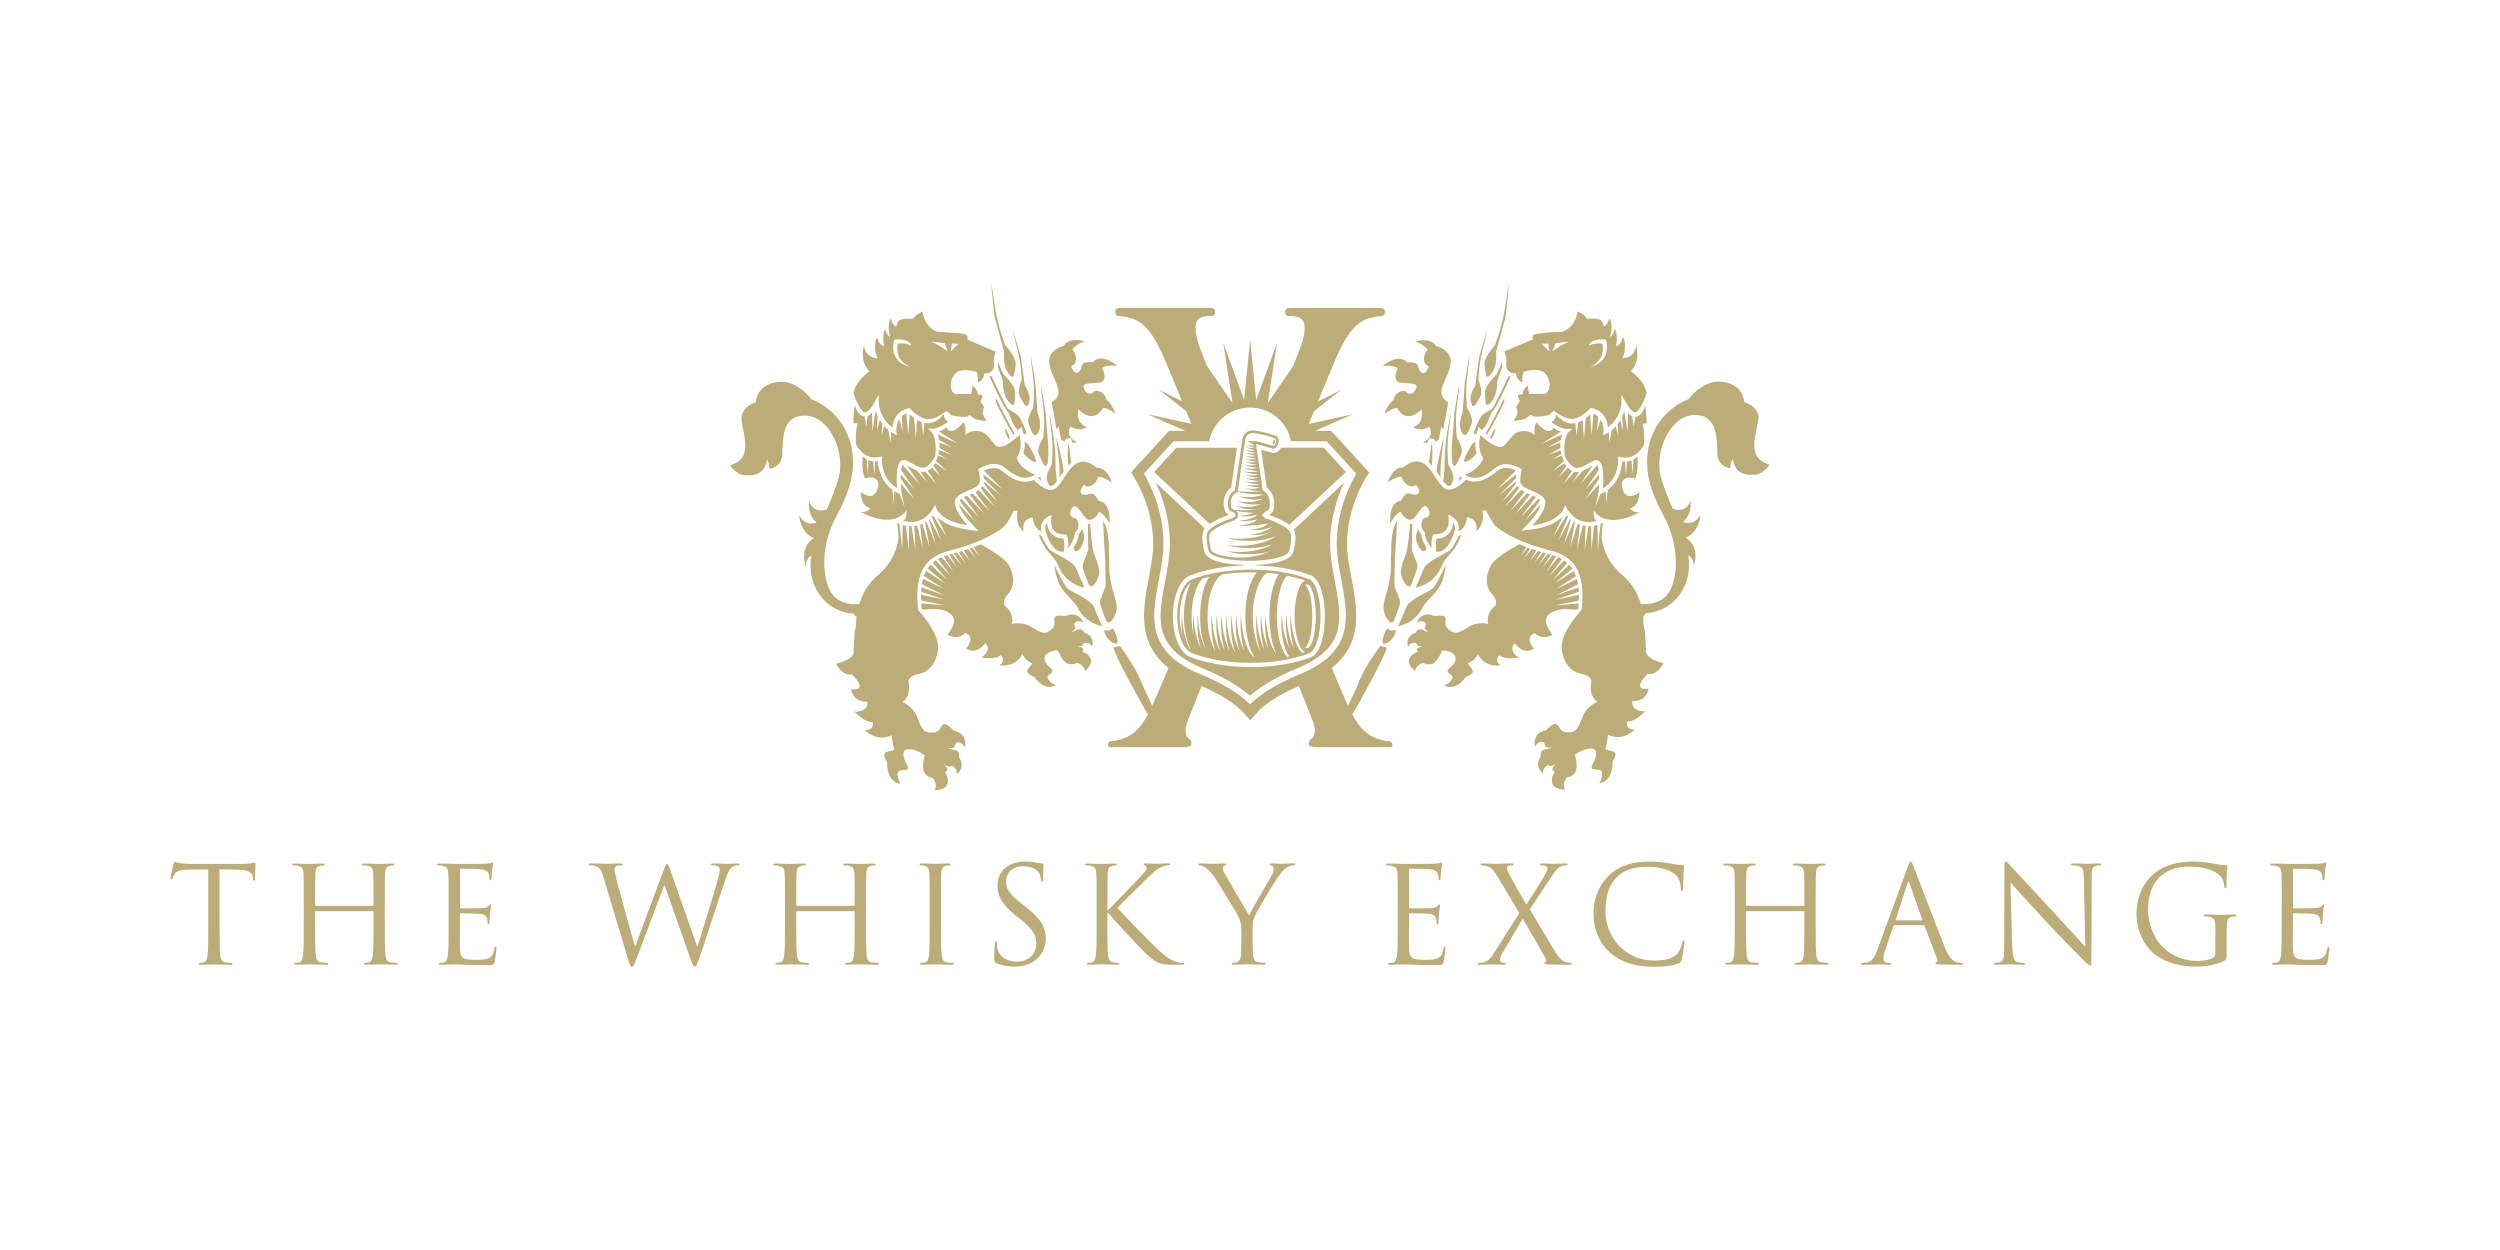 <?xml version="1.0" encoding="UTF-8"?><svg id="Layer_1" xmlns="http://www.w3.org/2000/svg" viewBox="0 0 450 225"><defs><style>.cls-1{fill:#bbac78;}</style></defs><path class="cls-1" d="M250.01,133.42c-.43,0-1.53-.21-2.57-.63-1.94-.87-2.97-2.27-4.03-4.19,1.15-1.83,6.38-11.37,6.18-12.06l-1.17-.27c-3.42,4.82-3.64,6.18-4.29,7.63-.26.54-.84,1.77-1.48,3.15-.6-1.31-1.63-3.68-2.94-6.8,5.75-4.58,4.6-10.7,3.55-16.2-.27-1.52-.55-2.96-.7-4.38-.76-7.54,3.46-13.95,3.5-14.01l.41-.61-.5-.54-6.36-6.95h-2.92l6.81-2.99-7.92,1.73c.33-.81.64-1.57.94-2.29l4.9-3.84-4.18,2.1c1.59-3.85,2.58-6.24,2.58-6.24,1.69-4.09,3.23-7.15,5.72-8.41,1.18-.52,2.64-.73,3.08-.73s.67-.32.67-.74c0-.53-.3-.74-1.25-.74h-15.47c-1.03,0-1.24.21-1.24.74s.22.74.65.74,1.39,0,1.98.32c.67.32.88,1.04.88,1.78,0,1.05-.28,2.32-.73,3.47-.28.77-.74,1.94-1.33,3.43l-4.58,6.66,1.66-10.8-3.75,10.25-1.08-10.86-1.09,10.86-3.74-10.25,1.65,10.8-4.6-6.69c-.58-1.48-1.04-2.64-1.32-3.41-.43-1.16-.73-2.42-.73-3.47,0-.74.22-1.47.88-1.78.59-.32,1.54-.32,1.98-.32s.66-.21.66-.74-.22-.74-1.25-.74h-15.47c-.95,0-1.25.21-1.25.74,0,.42.22.74.66.74s1.91.21,3.08.73c2.49,1.26,4.03,4.31,5.72,8.41,0,0,.98,2.39,2.57,6.23l-4.17-2.09,4.89,3.83c.3.73.62,1.49.95,2.3l-7.91-1.73,6.81,2.99h-2.92l-6.85,7.49.41.61c.05.06,4.26,6.47,3.49,14.01-.14,1.41-.41,2.86-.7,4.38-1.04,5.51-2.19,11.63,3.56,16.2-1.32,3.11-2.35,5.48-2.94,6.8-.65-1.37-1.23-2.6-1.48-3.14-.66-1.45-.89-2.81-4.31-7.63l-1.16.27c-.2.69,5.02,10.21,6.18,12.05-1.06,1.93-2.09,3.33-4.04,4.2-1.02.42-2.13.63-2.57.63-.37,0-.58.21-.58.63,0,.2.1.32.2.45h13.87c.75-.14.96-.29.96-.66,0-.42-.15-.73-.44-.83-.36-.22-1.03-1.27-.36-2.95.55-1.43,1.46-3.72,2.61-6.58,3.6,1.57,5.69,3.06,6.81,4.06h0c.84.75,1.14,1.21,1.14,1.22l.03.03.78.84,1.58-1.69c-.25.2-.46.42-.65.67h-.02c.16-.2.48-.57,1.04-1.07h0c1.11-1,3.21-2.49,6.81-4.06,1.14,2.86,2.06,5.15,2.61,6.58.65,1.68,0,2.73-.37,2.95-.29.1-.44.41-.44.83,0,.37.22.52.97.66h13.87c.1-.13.19-.26.19-.45,0-.42-.24-.63-.6-.63ZM233.98,121.35c-5.25,2.15-7.82,4.26-8.96,5.46-1.16-1.2-3.74-3.31-8.98-5.46-6.6-2.71-8.27-6.41-8.27-10.55,0-2.06.4-4.21.82-6.41.28-1.5.57-3.04.73-4.53.08-.7.1-1.4.1-2.08,0-5.96-2.53-10.85-3.51-12.53.77-.84,4.86-5.31,5.32-5.82h6.41c.67-3.46,3.71-6.07,7.38-6.07s6.69,2.61,7.37,6.07h6.41c.46.51,4.56,4.98,5.33,5.82-.99,1.69-3.51,6.57-3.51,12.53,0,.68.03,1.37.1,2.08.15,1.49.43,3.03.72,4.53.42,2.2.81,4.36.81,6.41,0,4.14-1.65,7.84-8.26,10.55Z"/><path class="cls-1" d="M172.56,137.33c.09.05.23.18.39.48-.11-.15-.29-.23-.45-.32,0-.04.04-.06.04-.1,0,0,.01-.04.02-.06Z"/><path class="cls-1" d="M277.4,137.38s.04.06.04.1c-.17.09-.34.17-.45.32.16-.3.3-.43.39-.48,0,.02.02.06.02.06Z"/><path class="cls-1" d="M277.4,137.38s.04.06.04.1c-.17.09-.34.17-.45.32.16-.3.3-.43.39-.48,0,.02.02.06.02.06Z"/><path class="cls-1" d="M183.3,77.42l.61-.61.3,1.23c.26.12.45.17.51.09.17-.27-.96-2.8-1.39-3.27-.44-.46-1.91-1.28-1.91-1.28-.54-.78-2.33-4.54-2.96-5.92-.1.06-.22.1-.33.13.69,1.69,2.77,5.84,3.09,6.09.33.3.57.96,1.07,2.23.2.5.58.96.99,1.32Z"/><path class="cls-1" d="M181.8,72.54s.79,1,.84-.44c.05-1.42.35-1.8-.65-3.17-1-1.36-1.3-1.35-1.44-1.7-.07-.17-.46-.97-.95-2.19,0,.02,0,.04,0,.06.04.19.06.38.06.57,0,.13-.03.25-.06.38.49,1.32.92,2.54.92,2.54,0,0-.15,2.67,1.27,3.95Z"/><path class="cls-1" d="M181.04,77.94c.08.23.25.59.46,1.04.1-.07.2-.15.3-.22-.25-.5-.43-.88-.49-1-.2-.5-.73-1.04-.28.18Z"/><path class="cls-1" d="M180.74,63.33s-.37,2.61.92,4.02c0,0,.75,1.19.94-.25.18-1.43.54-1.76-.37-3.25-.92-1.49-1.23-1.51-1.35-1.87-.1-.35-1.26-3.17-1.82-7.01-.55-3.84-.65-3.96-.65-3.96,0,0,.5,5.64.67,6.2.17.57,1.67,6.14,1.67,6.14Z"/><path class="cls-1" d="M183.91,68.29c.03.3-.21.34-.46,1.61-.24,1.25.16,1.5.78,2.64.62,1.14.89.2.89.2.73-1.41-.65-3.35-.65-3.35,0,0-.65-4.6-.7-5.06-.05-.47-1.52-5.02-1.52-5.02,0,0-.03.09.79,3.23.83,3.13.83,5.47.87,5.77Z"/><path class="cls-1" d="M186.47,83.09c.17-.28-1.05-2.76-1.5-3.2-.12-.12-.32-.27-.54-.41.02.17.03.33.03.48,0,.66-.11,1.19-.24,1.62.7,1.04,2.1,1.76,2.25,1.52Z"/><path class="cls-1" d="M185.97,73.31c-.01.31-.27.31-.72,1.53-.43,1.23-.05,1.54.45,2.79.49,1.24,1.06.42,1.06.42,1.02-1.45,0-3.77,0-3.77,0,0-.37-4.5-.36-4.97,0-.48-.87-5.29-.87-5.29,0,0-.07.1.37,3.36.42,3.29.08,5.63.07,5.93Z"/><path class="cls-1" d="M198,108.49c.07.67,1.12,3.26,1.12,3.26.58.92,1.58-.59,1.84-1.91.26-1.32-.78-3.52-.9-4.55-.03-.28-.28-1.14-.38-2.26,0-1.63-.03-3.48-.07-3.78-.04-.38.07-3.47-.85-5.13-.07-.11-.12-.2-.21-.31.06,1.58.22,4.39.38,6.87.05,2.3.09,4.49.07,4.74-.02.53-1.07,2.4-1.01,3.07Z"/><path class="cls-1" d="M192.27,83.85c.1-.1.45-.54.55-.63-.22-1.66-.45-3.37-.54-3.53-.05-.12-.18,1.94,0,4.16Z"/><path class="cls-1" d="M190.95,85.58s.44-.62.47-.66c0-.72-.11-.89-.11-1.04.02-.48-1.15-5.19-1.15-5.19,0,0-.06.1.36,3.37.2,1.54.23,2.86.21,3.87.08-.12.15-.24.23-.35Z"/><path class="cls-1" d="M189.29,72.36l.32,1.75c.17.9.39,2.13.57,3.2l.37-.55.34,1.8c.03.16.07.36.1.55.22.14.43.25.63.34.07-.37.23-.41.48-.48l.6-.15.26.55c.03.05.05.18.09.33.49-.02.8-.12.8-.12-2.31-1.06-1.15-2.8-1.15-2.8,1.8,1.05,2.93.08,2.93.08-2.15-.66-1.51-3.19-1.51-3.19,0,0,2.14,2.38,3.85.51.25-.28.45-.54.6-.79,1.08.14,2.24,1.12,2.24,1.12-.54-1.44-1.16-2.23-1.73-2.63-.09-1.34-1.83-1.79-2.13-1.42-.44.55-1.29.68-1.82-.49-.53-1.16,1.09-.89,2.82-1.11,1.09-.16,1.1-1.56.39-2.6.91-.68,2.8-.43,2.8-.43-2.65-1.98-3.9-1.27-4.44-.63-.1,0-.2-.02-.31-.03-2.29,0-1.29.89-2.16,1.73-.85.86-1.43-1.01-1.43-1.01,1.22-.43,1.04-2.07.21-3.01.76-.97,2.24-1.47,2.24-1.47-2.41-.56-3.38.14-3.77.85-.08,0-.17.03-.25.05-4.92,1.81-.67,5.95-.69,8.27,0,.82-.49,1.37-1.24,1.76Z"/><path class="cls-1" d="M187.81,78.65c0,.3-.28.3-.72,1.52-.44,1.23-.11,1.57.43,2.78,1.52,3.33,1.15-3.13,1.15-3.13,0,0-.44-4.71-.42-5.18,0-.48-.88-5.3-.88-5.3,0,0-.06.09.36,3.37.43,3.28.09,5.63.08,5.93Z"/><path class="cls-1" d="M187.45,86.6c-.13-.26-.11-.65-.23-.85l-.39.29c.22.2.43.39.63.56Z"/><path class="cls-1" d="M188.6,85.07c-.37,1.07-.13,1.45.25,2.32.26.07.51.08.68-.03.22-.15.45-.41.7-.72-.06-.95-.21-1.91-.21-1.91-.02-4.61-.28-4.6-.27-5.18.02-.47-.86-5.3-.86-5.3,0,0-.06.1.36,3.37.42,3.28.07,5.62.07,5.92-.01.31-.27.31-.72,1.53Z"/><path class="cls-1" d="M182.65,78.06c-.95-1.59-2.82-5.25-3-5.68-.2-.5-.74-1.02-.28.18.36.96,2.13,4.28,3.01,5.73.1-.08.19-.16.28-.23Z"/><path class="cls-1" d="M192.37,106.11c-.85-.55-2.59-4.46-2.59-4.46.11,1.46.65,3.27,1.31,4.18,0,0,.49.73.6.83.51.59,1.97,2.1,2.14,2.43,1.45,3.2,4.55,3.62,4.55,3.62,0,0-.97-2.14-1.47-3.41-.48-1.29-3.7-2.63-4.54-3.19Z"/><path class="cls-1" d="M171.64,131.48s-1.25-1.46-1.85-1.06c-.59.39-.57,1.38-1.84,1.44-1.28.05-1.68-.19-2.27-1.37-.6-1.19-.6-2.08-1.78-3.14-1.18-1.06-1.51-.94-1.51-.94,0,0,1.68-.98,1.14-3.58-.2-.95,1.45-1.44,1.65-1.5,0,0,.02,0,.02-.01.03.01,2.9-.12,3.62-4.13.42-2.35-1.71-5.32-3.56-7.39-.66-6.17.88-9.5,5.6-10.67,6.18-1.53,9.59-3.87,10.2-4.74.57-.82,1.03-1.65,1.39-2.46.4-.04.72.03.72.03-.59,2.52,1.05,3.7,1.05,3.7-.38-2.51,1.71-2.49,1.71-2.49.1,2.08,1.54,2.5,1.54,2.5-.63-2.17,1.84-3,1.84-3,0,0-.81,3.09,1.68,3.48.37.06.7.08.99.08.46.97.29,2.48.29,2.48.91-1.26,1.22-2.19,1.24-2.89,1.08-.8.51-2.5.02-2.55-.7-.07-1.27-.71-.59-1.8.67-1.08,1.33.43,2.48,1.75.72.83,1.9.07,2.37-1.09,1.08.38,1.91,2.09,1.91,2.09.2-3.29-1.08-3.96-1.92-4.05-.04-.09-.08-.19-.14-.27-1.24-1.91-1.45-.59-2.63-.86-1.18-.24.07-1.76.07-1.76,1.03.8,2.3-.28,2.63-1.48,1.23.11,2.47,1.08,2.47,1.08-.86-2.33-1.97-2.75-2.78-2.69-.06-.05-.12-.12-.19-.17-4.21-3.14-5.33,2.69-7.3,3.95-1.06.67-2.47-.25-3.83-1.59-2.13.93-3.99-.2-5.7-1.61-1.09-.9-2.49-.42-3.26-.04l3.33,3.35-3.43-2.68c.03.21.05.46.07.72l3.1,3.12-3.09-2.53c0,.09-.02.18-.04.27l2.58,3.46-2.8-2.93c-.08.13-.18.27-.29.37l2.53,3.4-2.92-3.06c-.19.13-.39.24-.6.35l2.58,3.46-3.08-3.22c-.15.06-.3.13-.45.18,0,0-.03.02-.05.02l2.64,3.55-3.17-3.32c-.18.08-.35.16-.51.24l2.74,3.69-3.23-3.37c-.12.09-.22.19-.31.3l2.75,3.69-2.85-2.98c.19.92,1.2,2.34,2.08,3.27l1.44,1.51-2.07-.28c-2.91-.39-4.5-1.37-5.38-2.29l1.75,3.71-2.5-3.95c-.07.09-.15.18-.22.25l1.75,4.33-2.17-3.92s-.07.06-.11.09l1.29,4.51-1.77-4.15c-.07.04-.13.09-.2.12l.85,4.58-1.36-4.31c-.13.06-.27.11-.38.16l.5,4.48-1.04-4.33c-.17.04-.33.07-.49.09l.18,4.37-.71-4.33c-.16,0-.3,0-.43,0l-.09,4.31-.45-4.37c-.28-.04-.49-.1-.61-.14l-.08,4.5-.49-4.72c-.14-.05-.29-.11-.43-.16.04.2.09.4.11.57.13,1.05.13,2.1.13,2.17-.2,1.74-1,4.38-3.79,6.74-1.68,1.42-2.7,3.26-3.26,5.12h0c-1.14.09-3.29.01-4.67-1.55-1.95-2.21-2.57-8.55.5-14.19,2.63-4.83,3.33-8.14,2.94-11.49-.13-1.12-.42-2.16-.8-3.12-.21-.35-.37-.71-.48-1.04-1.42-2.7-3.76-4.59-6.14-5.5,0,0-2.64-3.74-6.32-3.06-3.68.67-3.63,3.62-3.63,3.62,0,0-2.78.75-2.6,3.14.17,2.4,2.37,6.98-2.06,8.19,0,0,1.13,1.76,2.71,1.81,1.39.05,2.4-.06,3.23-1.01.37-.58.66-1.18.7-1.74,0,0,.39.19.45,1.6.95-.2,2.2-.77,2.29-2.44.17-2.72-.18-7.23,4.15-7.16,4.33.06,7.27,6.52,6.02,11.21-.49,1.79-1.3,3.72-2.12,5.68-.29.11-2.44.85-3.22-1.53,0,0-.4,2.44,1.38,3.9-.81.29-2.19.44-3.13-1.29,0,0,.06,3.04,2.68,4.14-.2.04-.43.18-.69.44-1.88,1.86-.83,4.48-.83,4.48.1-1,.52-1.55,1.02-1.85-.21,1.35-.22,2.66.08,3.91,1,4.28,4.42,6.41,7.47,6.55.16.15.35.38.5.64l.13-.38c0,.06-.02.12-.03.18,0-.02-.02-.04-.02-.04v.24c-.05.45-.08.9-.08,1.32-.05.41-.12.84-.25,1.24l-.2,3.26c.19.86-.35,1.87-3.18,2.58,0,0,1.23,2.32,2.88,1.89,0,0,3.23,3.07-.14,2.69,0,0,.17,2.3,2.91,2.25,0,0,.36,1.87-2.32,1.8,0,0,1.93,2.05,3.28,1.85,0,0,.39,1.55-1.41,1.43,0,0,2.05,2.27,4.83.96,0,0,.22,1.99.45,2.43.23.46-1.81.28-1.78,1.08.05.81.52,1.3.52,1.3,0,0-.27,3.52,2.37,3.92,0,0-.77-1.34-.4-2.12.36-.78,2.46.28,1.57-1.37-.89-1.64-.9-2.77.48-2.74,1.38.04,2.75,1.11,2.75,1.11,0,0-.69,2.37,0,3.24.7.87,1.44.82,1.44.82,0,0,.98,1.07.33,2.21,0,0,2.01.03,2.32-1.15.3-1.18-.48-2.04-.48-2.04,0,0,.59-.33.43-.69-.15-.36-.63-.8-.63-.8,0,0,.76.47,1,.44.23-.04.45-.17.45-.17,0,0,1.11.48.85,1.52,0,0,1.75-1.12.47-3.02,0,0,.17-1.1-.56-1.26-.74-.17-1.54-.38-1.54-.38,0,0,1.28.04,1.3-.27.02-.31.21-.65.21-.65,0,0,.86-.68,1.64.81,0,0,.64-2.58-2.04-3.06Z"/><path class="cls-1" d="M195.23,113.91s-.48-.9-1.12-.61c-.65.3-1.35.58-1.35.58,0,0,.98-.68.81-.92-.16-.25-.21-.6-.21-.6,0,0,.26-.99,1.67-.31,0,0-.97-2.27-3.23-1.13,0,0-1.75-.37-1.96.26-.22.64.35,1.35-.56,2.11-.91.75-1.35.8-2.45.25-1.1-.54-1.6-1.19-3.08-1.32-1.47-.12-1.65.15-1.65.15,0,0,.7-1.66-1.16-3.29-.73-.63.39-2.05.39-2.05,0,0,2.08-1.71.36-5.1-.03-.06-.18-.34-.18-.34-.76-1.08-2.99-2.56-4.99-3.62-.4.17-.82.34-1.26.5l1.12,1.77-1.37-1.68c-.16.06-.31.11-.47.17l1.17,1.87-1.44-1.78c-.27.1-.53.19-.81.27l1.23,1.96-1.53-1.87c-.2.06-.39.12-.59.18l1.32,2.11-1.65-2.02c-.18.05-.35.1-.53.14l1.38,2.2-1.73-2.11c-.11.03-.22.06-.34.09-.06.02-.11.04-.16.06l1.44,2.31-1.8-2.21c-.22.06-.42.13-.61.2l1.74,2.77-2.13-2.61c-.23.1-.45.2-.66.32l2.28,3.09-2.68-2.84c-.2.14-.38.27-.56.42l2.69,3.19-3.05-2.83c-.2.21-.39.44-.55.69l3.3,2.76-3.57-2.31c-.15.28-.28.58-.4.89l3.72,2.4-3.89-1.88c-.08.31-.14.63-.19.97l4,1.99-4.09-1.44c-.02.25-.04.5-.05.77l4.18,1.46-4.2-.9c0,.34,0,.68.02,1.05l4.24.85-4.22-.32c.02.29.05.59.08.91.05.07.11.14.17.2,1.21-.06,2.36-.12,2.36-.12,0,0,5.64.25,2.13,4.59,0,0,1.57,1.2,3.21-.25,0,0,1.97.49.15,2.78,0,0,1.65,1.39,3.45-.99,0,0,1.32,1.19-.7,2.63,0,0,2.57.45,3.45-.46,0,0,1.17.93-.24,1.84,0,0,2.8.54,4.13-1.99,0,0,.6,1.23,1.7,1.55.45.14-1.19,1.22-.71,1.79.47.58,1.1.67,1.1.67,0,0,1.77,2.75,3.95,1.57,0,0-1.31-.56-1.48-1.34-.17-.78,1.72-.82.4-1.89-1.36-1.09-1.02-2.06-.52-2.44,1.02-.77,2-.56,2-.56,0,0,.81,2.13,1.81,2.39,1,.24,1.54-.19,1.54-.19,0,0,1.32.23,1.48,1.45,0,0,1.49-1.11,1.07-2.15-.43-1.04-1.49-1.25-1.49-1.25,0,0,.25-.57-.06-.75-.33-.17-.93-.23-.93-.23,0,0,.83-.08.98-.23.16-.17.24-.39.24-.39,0,0,1.09-.26,1.48.65,0,0,.68-1.82-1.34-2.51Z"/><path class="cls-1" d="M200.74,115.87c1.04.24-.16-2.55-.42-2.68-.26-.15-.58.45-.79.33-.21-.11-.78-.09-.78-.09.01.88.95,2.19,1.99,2.44Z"/><path class="cls-1" d="M191.47,99.3l.08-.66c0-.12.03-.33.03-.57,0-.31-.05-.65-.12-.98-.02-.04-.05-.1-.07-.15-.25-.02-.5-.04-.51-.04-.83-.14-1.5-.55-1.92-1.2-.31-.46-.42-.99-.45-1.48-.03,0-.05-.02-.07-.03-.19.23-.32.49-.32.83,0,.14.02.29.07.45,0,0,1,4.16,3.27,3.83Z"/><path class="cls-1" d="M188.33,98.89c.16.21.29.37.39.46.51.6,1.34,1.6,1.5,1.89.12.26.26.56.42.92,1.47,3.19,4.56,3.6,4.56,3.6,0,0-.97-2.13-1.47-3.41-.23-.59-1.03-1.19-1.91-1.73,0,0-2.24-1.21-2.63-1.45-.46-.3-1.2-1.61-1.76-2.73l-.16-.05s-.13-.05-.28-.14c.36,1.03.91,2.03,1.34,2.64h0Z"/><path class="cls-1" d="M197.84,103.34c.25-1.31-.99-3.45-1.11-4.48-.08-.64-.25-1.54-.32-2.33,0-.75-.18-1.56-.19-2.22-.13,0-.27,0-.4-.03.05,2.25.08,4.4.07,4.64-.03.52-1.08,2.4-1.01,3.07.06.68,1.12,3.26,1.12,3.26.58.93,1.57-.59,1.84-1.91Z"/><path class="cls-1" d="M195.13,96.98c.08-.52-.1-1.15-.37-1.8-.11.34-.29.66-.57.95-.08.76-.39,1.58-.98,2.51.07.18.14.31.14.31.59.91,1.55-.64,1.78-1.97Z"/><path class="cls-1" d="M266.73,77.42l-.61-.61-.3,1.23c-.26.12-.46.17-.51.09-.18-.27.96-2.8,1.39-3.27.43-.46,1.9-1.28,1.9-1.28.54-.78,2.34-4.54,2.96-5.92.11.06.21.1.33.13-.69,1.69-2.78,5.84-3.09,6.09-.34.3-.58.96-1.09,2.23-.2.5-.59.96-.99,1.32Z"/><path class="cls-1" d="M268.22,72.54s-.8,1-.85-.44c-.04-1.42-.34-1.8.67-3.17,1-1.36,1.3-1.35,1.43-1.7.07-.17.47-.97.95-2.19v.06c-.05.19-.07.38-.07.57,0,.13.03.25.05.38-.48,1.32-.91,2.54-.91,2.54,0,0,.15,2.67-1.27,3.95Z"/><path class="cls-1" d="M268.98,77.94c-.09.23-.25.59-.47,1.04-.09-.07-.2-.15-.29-.22.25-.5.44-.88.48-1,.2-.5.74-1.04.29.18Z"/><path class="cls-1" d="M269.28,63.33s.37,2.61-.92,4.02c0,0-.75,1.19-.93-.25-.19-1.43-.54-1.76.37-3.25.92-1.49,1.24-1.51,1.34-1.87.11-.35,1.27-3.17,1.83-7.01.56-3.84.65-3.96.65-3.96,0,0-.5,5.64-.67,6.2-.17.57-1.66,6.14-1.66,6.14Z"/><path class="cls-1" d="M266.12,68.29c-.05.3.21.34.45,1.61.24,1.25-.16,1.5-.78,2.64-.63,1.14-.89.2-.89.2-.74-1.41.66-3.35.66-3.35,0,0,.64-4.6.69-5.06.05-.47,1.51-5.02,1.51-5.02,0,0,.04.09-.78,3.23-.83,3.13-.83,5.47-.86,5.77Z"/><path class="cls-1" d="M263.55,83.09c-.17-.28,1.05-2.76,1.49-3.2.12-.12.31-.27.54-.41,0,.17-.03.33-.03.48,0,.66.1,1.19.24,1.62-.7,1.04-2.1,1.76-2.25,1.52Z"/><path class="cls-1" d="M264.05,73.31c0,.31.27.31.72,1.53.44,1.23.05,1.54-.44,2.79-.49,1.24-1.06.42-1.06.42-1.03-1.45-.01-3.77-.01-3.77,0,0,.37-4.5.36-4.97-.02-.48.87-5.29.87-5.29,0,0,.06.1-.36,3.36-.42,3.29-.08,5.63-.08,5.93Z"/><path class="cls-1" d="M252.03,108.49c-.07.67-1.13,3.26-1.13,3.26-.58.92-1.58-.59-1.84-1.91-.26-1.32.78-3.52.9-4.55.03-.28.29-1.14.38-2.26,0-1.63.04-3.48.07-3.78.03-.38-.07-3.47.84-5.13.07-.11.13-.2.21-.31-.06,1.58-.22,4.39-.38,6.87-.05,2.3-.09,4.49-.07,4.74.02.53,1.08,2.4,1.02,3.07Z"/><path class="cls-1" d="M257.75,83.85c-.1-.1-.45-.54-.55-.63.22-1.66.46-3.37.53-3.53.06-.12.19,1.94.02,4.16Z"/><path class="cls-1" d="M259.07,85.58s-.44-.62-.47-.66c0-.72.11-.89.11-1.04-.02-.48,1.15-5.19,1.15-5.19,0,0,.06.1-.37,3.37-.19,1.54-.23,2.86-.19,3.87-.08-.12-.16-.24-.23-.35Z"/><path class="cls-1" d="M262.21,78.65c.01.3.27.3.72,1.52.43,1.23.12,1.57-.44,2.78-1.52,3.33-1.14-3.13-1.14-3.13,0,0,.44-4.71.42-5.18-.02-.48.87-5.3.87-5.3,0,0,.06.09-.35,3.37-.43,3.28-.09,5.63-.08,5.93Z"/><path class="cls-1" d="M261.42,85.07c.38,1.07.14,1.45-.25,2.32-.26.07-.5.08-.67-.03-.24-.15-.47-.41-.71-.72.07-.95.21-1.91.21-1.91.02-4.61.28-4.6.26-5.18-.02-.47.87-5.3.87-5.3,0,0,.07.1-.37,3.37-.41,3.28-.07,5.62-.07,5.92.01.31.28.31.72,1.53Z"/><path class="cls-1" d="M267.38,78.06c.95-1.59,2.82-5.25,3-5.68.19-.5.72-1.02.27.18-.36.96-2.13,4.28-3.01,5.73-.09-.08-.18-.16-.27-.23Z"/><path class="cls-1" d="M257.66,106.11c.85-.55,2.59-4.46,2.59-4.46-.12,1.46-.64,3.27-1.31,4.18,0,0-.49.73-.6.83-.5.59-1.97,2.1-2.13,2.43-1.45,3.2-4.55,3.62-4.55,3.62,0,0,.97-2.14,1.46-3.41.48-1.29,3.68-2.63,4.54-3.19Z"/><path class="cls-1" d="M249.28,115.87c-1.04.24.15-2.55.42-2.68.26-.15.58.45.8.33.2-.11.77-.09.77-.09-.02.88-.95,2.19-1.99,2.44Z"/><path class="cls-1" d="M258.55,99.3l-.08-.66c-.01-.12-.02-.33-.02-.57,0-.31.04-.65.12-.98.01-.04.03-.1.06-.15.26-.02.51-.04.51-.04.83-.14,1.5-.55,1.92-1.2.31-.46.41-.99.45-1.48.02,0,.04-.02.06-.03.18.23.33.49.33.83,0,.14-.02.29-.06.45,0,0-1.01,4.16-3.28,3.83Z"/><path class="cls-1" d="M261.7,98.89c-.16.21-.29.37-.4.46-.51.6-1.35,1.6-1.5,1.89-.12.26-.26.56-.42.92-1.46,3.19-4.56,3.6-4.56,3.6,0,0,.96-2.13,1.47-3.41.23-.59,1.03-1.19,1.91-1.73,0,0,2.24-1.21,2.63-1.45.47-.3,1.2-1.61,1.76-2.73l.16-.05s.13-.05.29-.14c-.37,1.03-.91,2.03-1.34,2.64h0,0Z"/><path class="cls-1" d="M252.18,103.34c-.26-1.31.99-3.45,1.11-4.48.08-.64.26-1.54.32-2.33,0-.75.19-1.56.19-2.22.14,0,.28,0,.41-.03-.05,2.25-.09,4.4-.08,4.64.03.52,1.08,2.4,1.01,3.07-.06.68-1.12,3.26-1.12,3.26-.57.93-1.57-.59-1.84-1.91Z"/><path class="cls-1" d="M254.89,96.98c-.09-.52.1-1.15.37-1.8.11.34.29.66.56.95.07.76.39,1.58.98,2.51-.08.18-.13.31-.13.31-.6.91-1.56-.64-1.78-1.97Z"/><path class="cls-1" d="M316.55,75.52c.17-2.39-2.61-3.14-2.61-3.14,0,0,.05-2.95-3.62-3.62-3.69-.68-6.33,3.06-6.33,3.06-2.37.91-4.72,2.8-6.14,5.5-.12.33-.27.69-.47,1.04-.39.96-.67,1.99-.8,3.12-.4,3.36.31,6.66,2.94,11.49,3.07,5.64,2.45,11.98.5,14.18-1.37,1.57-3.53,1.65-4.67,1.56h0c-.55-1.86-1.58-3.69-3.25-5.12-2.8-2.36-3.6-5-3.79-6.74,0-.07,0-1.12.12-2.17.03-.17.06-.37.11-.57-.14.05-.3.11-.44.16l-.48,4.72-.09-4.5c-.12.04-.33.09-.61.14l-.45,4.37-.09-4.31c-.14,0-.29,0-.43,0l-.71,4.33.17-4.37c-.16-.02-.32-.04-.49-.09l-1.04,4.33.5-4.48c-.13-.05-.26-.1-.38-.16l-1.37,4.31.85-4.58c-.07-.04-.13-.08-.2-.12l-1.78,4.15,1.3-4.51s-.07-.05-.12-.09l-2.17,3.92,1.75-4.34c-.08-.08-.15-.16-.22-.25l-2.5,3.95,1.74-3.71c-.88.92-2.48,1.9-5.38,2.29l-2.07.28,1.45-1.51c.89-.93,1.88-2.35,2.07-3.27l-2.84,2.98,2.74-3.69c-.09-.11-.19-.21-.31-.3l-3.22,3.37,2.74-3.69c-.16-.08-.33-.16-.51-.24l-3.18,3.32,2.63-3.55s-.02-.02-.04-.02c-.14-.05-.29-.12-.44-.18l-3.08,3.22,2.57-3.46c-.21-.11-.42-.22-.6-.35l-2.92,3.06,2.54-3.4c-.12-.11-.21-.24-.3-.37l-2.8,2.93,2.58-3.46c-.02-.09-.04-.18-.04-.27l-3.08,2.53,3.1-3.12c.02-.26.04-.51.06-.72l-3.43,2.68,3.33-3.35c-.76-.38-2.16-.86-3.26.04-1.71,1.41-3.58,2.54-5.7,1.61-1.36,1.34-2.77,2.26-3.83,1.59-1.97-1.26-3.1-7.09-7.31-3.95-.07.05-.12.11-.18.17-.81-.07-1.92.35-2.78,2.69,0,0,1.24-.97,2.46-1.07.33,1.2,1.6,2.28,2.64,1.48,0,0,1.24,1.52.05,1.76-1.17.26-1.38-1.05-2.62.86-.07.08-.1.19-.14.28-.84.08-2.13.75-1.93,4.05,0,0,.84-1.71,1.91-2.09.46,1.16,1.66,1.92,2.38,1.09,1.15-1.32,1.8-2.83,2.49-1.76.67,1.09.11,1.73-.59,1.8-.48.05-1.05,1.75.02,2.55,0,.7.33,1.64,1.23,2.89,0,0-.17-1.51.3-2.48.29,0,.62-.02.98-.08,2.49-.39,1.69-3.49,1.69-3.49,0,0,2.46.84,1.84,3,0,0,1.43-.42,1.54-2.5,0,0,2.09-.03,1.7,2.49,0,0,1.65-1.18,1.06-3.7,0,0,.31-.07.72-.03.36.81.81,1.64,1.38,2.46.61.87,4.02,3.21,10.2,4.74,4.72,1.17,6.26,4.5,5.6,10.67-1.85,2.07-3.98,5.04-3.56,7.38.73,4.02,3.6,4.15,3.62,4.14,0,.01.01.01.02.01.19.05,1.86.55,1.65,1.5-.54,2.6,1.14,3.58,1.14,3.58,0,0-.33-.12-1.52.94-1.19,1.05-1.19,1.95-1.77,3.13-.59,1.18-.99,1.43-2.27,1.37-1.26-.06-1.25-1.05-1.83-1.44-.6-.4-1.85,1.06-1.85,1.06-2.68.48-2.05,3.05-2.05,3.05.77-1.49,1.64-.81,1.64-.81,0,0,.19.34.21.65.02.31,1.29.27,1.29.27,0,0-.79.22-1.53.38-.74.16-.58,1.26-.58,1.26-1.28,1.9.48,3.02.48,3.02-.26-1.04.84-1.52.84-1.52,0,0,.22.13.45.17.24.03,1-.44,1-.44,0,0-.48.44-.63.8-.15.36.43.69.43.69,0,0-.78.86-.47,2.03.3,1.18,2.31,1.15,2.31,1.15-.66-1.15.33-2.21.33-2.21,0,0,.73.04,1.43-.82.71-.87.01-3.24.01-3.24,0,0,1.37-1.08,2.75-1.11,1.38-.04,1.37,1.1.48,2.74-.89,1.65,1.2.59,1.57,1.37.37.78-.4,2.12-.4,2.12,2.63-.4,2.37-3.92,2.37-3.92,0,0,.48-.49.51-1.3.04-.79-2.01-.62-1.78-1.07.23-.44.45-2.43.45-2.43,2.79,1.31,4.83-.96,4.83-.96-1.8.12-1.41-1.43-1.41-1.43,1.35.2,3.28-1.85,3.28-1.85-2.69.07-2.32-1.8-2.32-1.8,2.73.05,2.91-2.25,2.91-2.25-3.37.38-.14-2.69-.14-2.69,1.64.43,2.86-1.89,2.86-1.89-2.82-.7-3.36-1.72-3.17-2.58l-.21-3.26c-.12-.4-.19-.84-.25-1.24.01-.42-.02-.87-.07-1.32v-.24s0,.02-.03.04c0-.06-.02-.12-.03-.18l.13.38c.15-.26.33-.48.5-.64,3.05-.14,6.48-2.27,7.47-6.55.3-1.25.29-2.57.08-3.91.49.3.92.85,1.03,1.85,0,0,1.05-2.62-.83-4.48-.27-.26-.49-.39-.7-.44,2.63-1.09,2.69-4.14,2.69-4.14-.95,1.73-2.33,1.57-3.13,1.29,1.77-1.45,1.38-3.9,1.38-3.9-.77,2.37-2.92,1.63-3.21,1.52-.83-1.97-1.65-3.89-2.13-5.68-1.25-4.69,1.69-11.15,6.02-11.21,4.33-.06,3.99,4.44,4.15,7.16.1,1.66,1.35,2.24,2.31,2.44.06-1.41.46-1.6.46-1.6.04.56.32,1.17.69,1.75.82.94,1.84,1.06,3.23,1,1.58-.04,2.71-1.81,2.71-1.81-4.45-1.19-2.24-5.78-2.06-8.17Z"/><path class="cls-1" d="M276.23,113.97c1.63,1.45,3.21.25,3.21.25-3.52-4.34,2.13-4.59,2.13-4.59,0,0,1.15.06,2.35.12.07-.06.11-.13.17-.2.04-.31.05-.61.07-.91l-4.21.32,4.24-.85c.01-.37.01-.71.01-1.05l-4.2.9,4.19-1.46c-.01-.27-.03-.52-.06-.77l-4.09,1.44,4.01-1.99c-.05-.34-.12-.67-.2-.97l-3.88,1.88,3.71-2.4c-.12-.31-.24-.62-.39-.89l-3.58,2.31,3.31-2.76c-.17-.25-.36-.48-.56-.69l-3.05,2.83,2.69-3.19c-.18-.15-.36-.29-.55-.43l-2.68,2.84,2.27-3.09c-.2-.12-.42-.22-.65-.32l-2.13,2.61,1.74-2.77c-.2-.08-.39-.14-.61-.21l-1.81,2.21,1.45-2.31c-.06-.02-.1-.03-.17-.06-.11-.03-.23-.05-.34-.09l-1.73,2.11,1.39-2.2c-.19-.05-.36-.1-.53-.14l-1.64,2.01,1.32-2.11c-.2-.06-.39-.11-.59-.18l-1.53,1.87,1.23-1.96c-.28-.09-.55-.18-.81-.27l-1.45,1.78,1.18-1.87c-.17-.06-.31-.11-.48-.17l-1.36,1.68,1.12-1.77c-.45-.17-.87-.33-1.26-.5-2,1.06-4.24,2.53-5,3.62,0,0-.15.28-.18.34-1.71,3.4.37,5.1.37,5.1,0,0,1.12,1.42.4,2.05-1.85,1.62-1.16,3.29-1.16,3.29,0,0-.17-.27-1.65-.15-1.47.12-1.97.78-3.07,1.32-1.1.55-1.54.5-2.46-.25-.91-.75-.33-1.47-.56-2.11-.2-.63-1.96-.26-1.96-.26-2.25-1.14-3.22,1.13-3.22,1.13,1.41-.68,1.67.31,1.67.31,0,0-.05.35-.21.6-.17.24.81.93.81.93,0,0-.71-.28-1.35-.58-.65-.29-1.12.61-1.12.61-2.01.69-1.35,2.51-1.35,2.51.39-.92,1.48-.65,1.48-.65,0,0,.09.22.24.39.17.16.98.23.98.23,0,0-.59.06-.92.23-.31.18-.06.75-.06.75,0,0-1.05.21-1.49,1.25-.43,1.04,1.06,2.15,1.06,2.15.16-1.22,1.49-1.45,1.49-1.45,0,0,.53.44,1.53.19,1-.26,1.82-2.39,1.82-2.39,0,0,.98-.21,2,.56.51.39.84,1.36-.52,2.45-1.32,1.07.57,1.11.4,1.89-.17.78-1.48,1.34-1.48,1.34,2.18,1.18,3.95-1.58,3.95-1.58,0,0,.64-.09,1.11-.67.48-.57-1.16-1.65-.7-1.79,1.09-.32,1.69-1.55,1.69-1.55,1.33,2.54,4.12,1.99,4.12,1.99-1.4-.91-.24-1.84-.24-1.84.89.9,3.45.46,3.45.46-2.02-1.43-.7-2.62-.7-2.62,1.8,2.38,3.44.99,3.44.99-1.81-2.29.16-2.78.16-2.78Z"/><path class="cls-1" d="M262.55,86.6c.19-.17.41-.36.63-.56l-.39-.29c-.13.21-.11.59-.24.85Z"/><path class="cls-1" d="M251.66,66.28c-.71,1.04-.7,2.45.39,2.6,1.74.23,3.36-.05,2.82,1.11-.54,1.16-1.38,1.04-1.82.49-.31-.38-2.05.08-2.13,1.42-.57.4-1.19,1.18-1.74,2.63,0,0,1.16-.98,2.24-1.12.16.25.35.51.6.79,1.7,1.87,3.84-.51,3.84-.51,0,0,.64,2.53-1.51,3.19,0,0,1.14.97,2.93-.08,0,0,1.17,1.74-1.14,2.8,0,0,.32.11.8.12.03-.16.07-.28.09-.33l.26-.55.6.15c.25.07.4.11.48.48.2-.09.41-.2.62-.34.04-.19.08-.39.1-.55l.33-1.8.37.55c.19-1.07.41-2.3.58-3.2l.32-1.75c-.75-.39-1.24-.94-1.25-1.76-.02-2.32,4.24-6.46-.7-8.27-.08-.03-.16-.04-.25-.05-.38-.71-1.35-1.41-3.76-.85,0,0,1.48.5,2.24,1.47-.82.94-1.02,2.58.21,3.01,0,0-.58,1.87-1.43,1.01-.86-.84.12-1.73-2.16-1.73-.11,0-.21.02-.31.03-.54-.64-1.81-1.35-4.44.63,0,0,1.89-.25,2.8.43Z"/><path class="cls-1" d="M235.71,104.29s-.05-.03-.05-.03c-3.02-1.13-6.63-1.73-10.48-1.73s-7.6.6-10.58,1.74c-1.56.52-2.7,3.31-2.7,6.65s1.14,6.14,2.71,6.65c2.98,1.14,6.62,1.74,10.57,1.74s7.45-.59,10.45-1.71h.01l.08-.06c1.16-.54,1.98-3.26,1.98-6.62,0-3.35-.83-6.08-2-6.63ZM214.24,116.87c-.74-1.16-1.31-3.26-1.46-5.7-.01-.23-.04-.46-.04-.69-.04.51-.07,1.05-.07,1.61,0,.81.06,1.57.15,2.29-.29-1.01-.47-2.19-.47-3.46,0-2.76.82-5.19,1.97-6-.75,1.57-1.21,3.66-1.21,6s.47,4.44,1.22,6.01c-.03-.03-.07-.05-.09-.07ZM216.16,116.66c-.67-1.2-1.18-3.2-1.33-5.49-.01-.24-.02-.46-.03-.69-.04.51-.07,1.06-.07,1.61,0,.81.05,1.59.14,2.31-.25-1.02-.39-2.19-.39-3.48,0-3.19.9-5.66,1.98-6.78.4-.12.8-.22,1.21-.32-1.01,1.57-1.64,4.12-1.64,7.11,0,2.32.37,4.38,1.02,5.91-.72-1.16-1.28-3.25-1.43-5.67-.02-.23-.03-.46-.04-.69-.04.51-.06,1.05-.06,1.61,0,1.78.24,3.39.64,4.57ZM223.41,111.24c-.02-.25-.03-.5-.04-.73-.04.56-.07,1.13-.07,1.73,0,1.91.27,3.64.68,4.91-.72-1.29-1.28-3.44-1.43-5.9-.01-.25-.04-.5-.04-.73-.04.56-.07,1.13-.07,1.73,0,1.91.26,3.64.68,4.91-.71-1.29-1.27-3.44-1.43-5.9-.02-.25-.03-.5-.04-.74-.06.56-.07,1.13-.07,1.73,0,2.07.31,3.93.79,5.21-.81-1.23-1.45-3.53-1.62-6.2-.01-.25-.03-.5-.03-.73-.05.56-.07,1.13-.07,1.73,0,1.91.26,3.64.68,4.91-.72-1.29-1.27-3.44-1.43-5.9-.02-.25-.03-.5-.04-.74-.05.56-.07,1.13-.07,1.73,0,1.91.26,3.64.68,4.91-.72-1.29-1.28-3.44-1.43-5.9-.01-.25-.02-.5-.03-.74-.06.56-.08,1.13-.08,1.73,0,1.94.27,3.7.7,4.97-.73-1.27-1.31-3.46-1.46-5.96-.01-.25-.03-.5-.03-.74-.05.56-.08,1.13-.08,1.73,0,1.94.28,3.7.71,4.97-.8-1.33-1.41-3.53-1.41-6.28,0-4.06,1.33-6.92,2.62-7.55,1.65-.25,3.38-.38,5.19-.38.36,0,.72,0,1.08.02-1.27,1.43-2.09,4.36-2.09,7.86v.12c0,3.07.63,5.72,1.66,7.28-1.17-.66-2.2-3.53-2.41-7.04ZM228.41,116.91c-.7-1.23-1.24-3.29-1.38-5.65-.01-.24-.03-.48-.03-.71-.05.53-.07,1.09-.07,1.65,0,1.84.25,3.5.65,4.71-.69-1.23-1.21-3.29-1.37-5.65-.02-.24-.03-.48-.04-.71-.04.53-.07,1.09-.07,1.65,0,2.08.32,3.92.82,5.15-.77-1.39-1.42-3.7-1.42-6.37,0-.02,0-.04,0-.06,0-.02,0-.04,0-.06,0-4.13,1.54-7.38,2.67-7.75.69.06,1.36.13,2.02.23-1.12,1.62-1.69,4.6-1.69,7.57,0,2.48.41,4.98,1.19,6.68-.92-1.02-1.67-3.46-1.85-6.34-.03-.24-.03-.48-.04-.71-.04.53-.08,1.09-.08,1.65,0,1.83.25,3.5.67,4.71ZM234.93,117.36c-.17.06-.36.12-.54.17-.99-.82-1.82-3.33-2.02-6.37-.02-.24-.03-.46-.03-.69-.05.51-.07,1.06-.07,1.61,0,1.78.24,3.38.63,4.57-.67-1.2-1.18-3.2-1.33-5.49-.02-.24-.03-.46-.04-.69-.05.51-.07,1.06-.07,1.61,0,1.78.25,3.38.64,4.57-.67-1.2-1.19-3.2-1.34-5.49,0-.24-.03-.46-.03-.69-.05.51-.07,1.06-.07,1.61,0,2.75.59,5.1,1.4,6.06-.11.03-.21.04-.34.08-.87-.66-1.88-3.36-1.88-7.3s1.02-6.64,1.88-7.3c1.12.24,2.2.51,3.19.86-1.07.46-1.88,3.16-1.88,6.44,0,3.28.82,5.97,1.88,6.44ZM235.26,116.67c-.11,0-.22-.05-.32-.12.72-.54,1.26-2.85,1.26-5.63s-.54-5.08-1.26-5.62c.1-.08.21-.12.32-.12.87,0,1.58,2.57,1.58,5.74,0,3.17-.71,5.75-1.58,5.75ZM229.17,80.05c.1.03.23-.16.29-.4.05-.25.03-.47-.07-.49-.09-.03-.22.16-.28.4-.07.25-.04.47.06.49ZM224.81,100.95c3.37,0,6.93-.63,7.24-1.82.04-.18.36-1.33.36-2.33,0-.43-.06-.84-.23-1.12-.44-.72-2.4-1.79-4.37-2.38-.24-.08-.63-.4-.63-.59,0-.12.29-.4.53-.57.46-.19.63-.39.66-.42.17-.29.2-.55.2-.79,0-.05,0-.27,0-.27,0-.8-.24-1.51-.69-1.98-.01-.01-.07-.08-.07-.08-.01-.01-.34-.23-.53-.35-.03-.2-1.19-8.27-1.2-8.34.47.13,3.06.83,3.06.83.38.09.75-.29.95-.96.25-.89-.29-1.27-.32-1.28l-.03-.02h-.03c-.09-.05-2.14-.79-3.91-.99-.62-.06-1.13.07-1.51.38-.6.48-.67,1.23-.67,1.26,0,0-1.17,8.1-1.32,9.12-.15.1-.5.34-.5.34-.03.01-.08.07-.08.07-.46.49-.7,1.2-.7,2,0,.34.13.9.16.97.17.39.67.52.77.55.21.07.45.31.45.53,0,.19-.37.51-.64.59-1.96.59-3.9,1.66-4.33,2.37-.17.28-.24.69-.24,1.13,0,.99.31,2.14.36,2.32.31,1.19,3.88,1.82,7.25,1.82ZM222.8,88.43l1.33-9.24s.07-.6.5-.96c.29-.22.68-.31,1.16-.26,1.61.18,3.53.85,3.76.94.02.03.16.15.16.43,0,.09,0,.19-.05.31-.12.42-.31.61-.37.62l-3.14-.86s-.13-.04-.25,0h-1.35l1.08.61.03.17c-.46.03-.94-.01-1.42-.13.23.1.47.2.72.28.25.08.5.13.74.18v.08c-.49.05-1.02.01-1.55-.12.22.11.46.2.72.28.3.1.61.17.9.21l.02.12c-.54.06-1.11.04-1.68-.1.23.11.46.2.71.28.36.11.7.17,1.03.22v.11c-.53.08-1.12.06-1.71-.09.22.1.47.2.72.28.37.12.72.19,1.07.24v.09c-.56.09-1.17.07-1.79-.09.22.11.47.2.72.28.39.12.77.19,1.14.24l.02.1c-.6.1-1.24.09-1.88-.07.22.11.47.2.72.28.42.13.83.21,1.23.25v.07c-.65.09-1.36.05-2.09-.14.26.11.51.22.79.31.48.16.94.26,1.38.31v.04c-.71.12-1.49.09-2.29-.12.25.12.52.22.8.31.54.18,1.07.29,1.57.33v.05c-.7.16-1.5.16-2.33-.03.24.11.5.19.76.27.58.16,1.14.25,1.65.28v.06c-.71.17-1.54.19-2.41,0,.24.1.5.18.76.26.61.18,1.2.27,1.74.28v.06c-.7.19-1.53.2-2.41,0,.23.09.48.18.74.25.62.18,1.21.27,1.76.28v.02c-.72.2-1.58.23-2.49.02.23.09.48.18.74.25.65.19,1.27.28,1.84.28v.04c-.73.21-1.6.24-2.51.03.23.1.48.18.74.25.66.19,1.3.28,1.87.29v.04c-.71.21-1.56.24-2.47.03.22.09.46.18.71.24.65.19,1.28.28,1.84.28v.02c-.74.26-1.66.32-2.62.1.22.08.46.17.7.24.71.2,1.38.28,1.97.27l-.02.03c-.38.05-.77.09-1.19.1-.99.06-1.94,0-2.81-.12h0ZM222.29,91.79c-.07-.03-.13-.06-.19-.08-.16-.04-.4-.15-.45-.25-.03-.11-.13-.57-.13-.8,0-.67.2-1.27.56-1.66,0,0,.06-.05.06-.05-.02.01.53-.34.53-.34l.09-.07.02-.05c1.08.31,2.36.5,3.75.5.31,0,.62-.01.92-.03-1.03.49-2.52.67-4.09.43-.17-.03-.33-.05-.49-.09.35.15.72.27,1.1.37,1.24.32,2.44.34,3.37.11-1.03.53-2.57.74-4.22.49-.16-.02-.32-.05-.49-.08.35.14.72.27,1.11.37,1.25.32,2.44.34,3.37.11-1.03.53-2.57.75-4.22.5-.17-.02-.33-.05-.49-.09.35.14.71.27,1.1.37.88.23,1.74.3,2.49.23l-.02.03c-.44.06-.89.12-1.36.13-.81.05-1.6.02-2.33-.06ZM217.86,95.93c.28-.46,1.9-1.51,4.06-2.17.34-.11.99-.55.99-1.05,0-.29-.16-.56-.38-.76.91.21,1.93.33,3.02.33.04,0,.1,0,.14,0-.66.28-1.43.47-2.24.56-.16,0-.31.02-.47.03.35.06.72.08,1.1.08.84,0,1.62-.13,2.28-.35-.33.37-.82.59-.82.59h.03c-.63.25-1.36.43-2.13.51-.16.02-.32.03-.48.03.35.05.73.08,1.1.07.86,0,1.64-.14,2.32-.37l-.59.52c-.68.3-1.49.51-2.36.61-.16.01-.31.02-.47.03.35.04.73.08,1.1.07.45,0,.89-.05,1.3-.12.62.04.87.02.62.02-.85.01,1.65-.14,2.32-.37-.17.22-.79.57-.79.57l.13-.03c-.67.28-1.44.49-2.29.58-.16.01-.32.03-.47.04.35.04.72.07,1.1.07,1.22,0,2.32-.28,3.13-.7-.81.73-2.18,1.29-3.75,1.45-.16.02-.31.03-.47.04.35.05.72.07,1.11.07,1.16,0,2.2-.25,3-.65-1.25.71-3.08,1.21-5.14,1.32-1.14.05-2.22-.02-3.19-.19,1.16.38,2.58.61,4.11.61,1.89,0,3.6-.34,4.86-.89-1.2.93-3.33,1.62-5.79,1.74-1.14.07-2.22,0-3.19-.18,1.16.38,2.58.61,4.11.61s3.07-.24,4.25-.66c-1.25.72-3.1,1.24-5.18,1.35-1.14.05-2.22-.02-3.19-.18,1.16.37,2.58.6,4.11.6,1.39,0,2.68-.18,3.76-.5-1.22.58-2.86.99-4.69,1.08-.66.04-1.27.02-1.87-.03-2.46-.27-3.85-.85-3.97-1.3-.12-.45-.35-1.45-.35-2.23,0-.36.05-.66.17-.86Z"/><path class="cls-1" d="M183,82.36s1.22-1.26.5-4.09c0,0-3.15,3.17-4.34,1.85-1.19-1.33-1.72-2.46-3.22-2.54-1.47-.08-2.24.75-2.24.75,0,0,.36-1.47-.31-2.33,0,0-1.49,2.08-2.62,1.45-.19-.11-.33-.28-.43-.5-.05.04-.09.08-.14.12l-.34.24c-.24.15-.5.27-.81.36l3.44,2.22-3.77-1.74c.13.28.25.64.32,1.05l2.41,1.36-2.34-.91c.02.29.02.62,0,.98l2.3,1.3-2.36-.91c-.03.22-.08.44-.14.69l1.71.97-1.78-.7c-.09.32-.22.67-.36,1.03l2.01,1.8-2.15-1.43s-.27.43-.32.49l1.44,2.11-1.69-1.83s-.05.04-.07.07c-.24.24-.48.41-.71.52l1.58,2.41-2-2.26c-.3.07-.59.07-.9.01l1.25,1.91-1.85-2.09c-.46-.18-.95-.45-1.48-.74l-.28-.16,2.15,3.27-3.01-3.39c-.11.19-.2.52-.25.93h.03s2.35,3.48,2.35,3.48l-2.44-2.7c-.01.21-.02.43-.02.67l2.51,3.81-2.48-2.81c.02.46.06.93.1,1.39l.05.39.53,2.45-.89-2.39-.19-.09c-.28-.12-.53-.26-.76-.42l-.13,2.36-.23-2.6c-2.21-1.59-2.57-4.15-2.61-5.15-.18.02-.34.03-.51.03l-.13,2.42-.22-2.44c-.3-.04-.57-.1-.82-.21l-.13,2.46-.24-2.64c-.26-.16-.49-.33-.68-.53,0,.02,0,.04,0,.06-.08.58-.22,2.43.38,3.95,0,0,2.39-.86,2.44,1.15,0,.01,0,.03,0,.04-.14.99-.72,3.03-3.19,1.26,0,0-.03,2.59,1.77,2.9,0,0-.95,1.1-2.01.55,0,0,5.85,3.58,8.48-.19,0,0,.19,1.51-.55,1.9,0,0,3.62,1.41,5.72-2.87,0,0,.28,2.92,5.84,3.68,0,0-3.17-3.31-2.09-4.85,1.07-1.53,4.37-1.52,4.3-3.23-.07-1.71-.33-2-.33-2,0,0,2.81-1.94,4.8-.28,2,1.66,3.61,2.4,5.48,1.24,0,0-2.81-.97-3.34-3.09Z"/><path class="cls-1" d="M170.71,75.95c-.84-.55-.87-1.13-.74-1.52-.53.67-1.65,1.82-3.02,1.76-.18,0-.36-.03-.55-.07l-.22,2.26-.3-2.42c-.27-.1-.53-.23-.79-.37l-.23,3.32-.33-3.7c-.31-.23-.58-.44-.78-.64l-.27,3.72-.34-3.88c-.33.13-.6.3-.82.5l.16,2.67-.62-2.13c-.45.72-.52,1.54-.52,1.93,0,.13.01.21.01.22l.07.74-.65-.37c-.13-.08-.26-.16-.38-.24l-.1,1.94-.4-2.31c-.29-.22-.53-.45-.75-.7l-.45,1.8.11-2.2c-.17-.22-.31-.43-.44-.65l-.51,1.8.12-2.53c-.15-.34-.27-.66-.36-.96l-.58,3.77-.07-3.38c-.26.27-.52.45-.78.56l-.25,1.93-.29-1.82c-.06,0-.12-.01-.18-.02-.76-.14-1.27-1.02-1.61-2-.26,1.78-.25,3.19-.25,3.19l.8.07c-.5,1.26-.32,3.73-.32,3.73.05.12,1.36,2.93,4.21,2.29l.47-.11-.03.48c0,.16-.14,3.56,2.75,5.25-.11-1.31-.21-3.85.53-4.75.06-.07.13-.12.2-.18.21-.14.56-.26,1.05,0l.71.39c1.59.89,2.33,1.24,3.23.36.13-.14.25-.27.36-.4.77-.92.74-1.22.82-1.42.11-1.45.07-3.29-.73-4.13l-.65-.58h.87c1.03-.01,2.29-.9,2.82-1.25Z"/><path class="cls-1" d="M179.23,63.29l-5.11-2.15s.2-.6-.22-.9c-.42-.29-5.2-.52-5.2-.52,0,0-2.22-.66-2.65-3.66,0,0-1.53.74-1.62,1.34,0,0-2.13-.22-2.66.35-.16.17-.31.58-.46,1.05-.35-.21-.69-.54-.84-1.11-.31-1.15-.84,1.49-.22,3.02-.32-.21-.62-.54-.76-1.06-.28-1.08-.78,1.19-.31,2.73-.43-.18-.95-.52-1.15-1.27-.33-1.24-.93,1.95-.04,3.36-.84,0-2.18-.32-2.47-2.24,0,0-.91,2.71.96,4.59h0c-1.24,1.06-2.44,2.1-2.85,3.89.33,1.28,1.37,3.42,2,3.53.46.08,1.12-.61,1.83-1.89l.72-1.32v1.5c0,.12.09,2.67,2.44,4.4.12-1.28.81-3,2.91-3.42l.22-.04.14.17s1.6,1.75,3.12,1.8c1.26.05,2.71-.98,3.18-1.34.07-.08.13-.12.16-.12.15,0,.84.76.84.76,0,0,2.82.6,3.12.11.3-.47.64.48,1.61.7.98.22,1.67.23,1.67.23,0,0-.7-1.08-.71-1.41,0-.33.25-1.12.25-1.12l-.66-1.02s.67-1.02.2-1.15c-.11-.03-.36-.06-.67-.08-.06-.54-.27-1.2-.98-1.5,0,0,0,.73-.23,1.44-.97-.04-2.03-.05-2.54.02-.98.11-1.75-1.96-.4-3.61.85-1.05,2.54-.74,3.94-.43.35.85.23,1.91.23,1.91.85-.25,1.1-1.07,1.18-1.63.21.03.38.03.52,0,1.06-.2,1.34-1.18,1.18-1.91-.17-.73.36-1.98.36-1.98ZM163.9,66.07c-4.09-.94-3-4.67-2.99-4.71l.09-.26h.27c2.51-.11,2.72.91,2.73,1.12,0-.01-.95-.58-2.41-.36-.04.2-.09.49-.09.85,0,1.03.39,2.52,2.4,3.36ZM168.99,62.17l-1.37-.69,2.42.3.55,1.46-1.6-1.06ZM171.13,63.26l.21-1.43,1.22.05-1.43,1.38Z"/><path class="cls-1" d="M263.67,85.46c1.88,1.16,3.49.42,5.49-1.24,1.99-1.66,4.8.28,4.8.28,0,0-.26.29-.33,2-.07,1.71,3.23,1.7,4.3,3.23,1.09,1.54-2.09,4.85-2.09,4.85,5.56-.75,5.85-3.68,5.85-3.68,2.1,4.27,5.72,2.87,5.72,2.87-.73-.39-.55-1.9-.55-1.9,2.63,3.77,8.48.19,8.48.19-1.07.55-2.01-.55-2.01-.55,1.8-.31,1.76-2.9,1.76-2.9-2.46,1.77-3.05-.27-3.18-1.26,0-.02,0-.03,0-.04.05-2.01,2.44-1.15,2.44-1.15.6-1.52.45-3.37.38-3.95,0-.02.01-.04.02-.06-.2.19-.42.37-.69.53l-.24,2.64-.14-2.46c-.25.1-.52.17-.82.2l-.22,2.44-.13-2.42c-.16,0-.33,0-.52-.03-.05,1.01-.41,3.57-2.61,5.15l-.24,2.6-.12-2.36c-.23.15-.49.29-.77.42l-.2.09-.88,2.39.53-2.45.04-.39c.05-.46.09-.93.11-1.39l-2.49,2.8,2.51-3.81c-.01-.24-.01-.46-.03-.67l-2.44,2.7,2.34-3.49h.04c-.06-.4-.15-.72-.27-.92l-3.01,3.39,2.16-3.27-.29.16c-.53.29-1.01.56-1.48.74l-1.85,2.09,1.25-1.91c-.31.06-.59.06-.89-.01l-2.01,2.26,1.59-2.41c-.23-.12-.47-.29-.71-.52-.02-.03-.04-.05-.07-.07l-1.7,1.83,1.45-2.11c-.06-.06-.32-.49-.32-.49l-2.16,1.43,2.01-1.8c-.14-.36-.26-.71-.35-1.03l-1.77.7,1.69-.97c-.06-.24-.1-.47-.14-.69l-2.35.91,2.3-1.3c-.03-.36-.03-.69,0-.98l-2.34.91,2.4-1.36c.08-.42.2-.77.33-1.05l-3.77,1.74,3.45-2.22c-.31-.09-.57-.21-.81-.36l-.34-.24s-.1-.08-.14-.12c-.11.21-.25.39-.44.5-1.12.62-2.61-1.45-2.61-1.45-.66.87-.31,2.33-.31,2.33,0,0-.76-.84-2.24-.75-1.49.08-2.02,1.21-3.21,2.54-1.19,1.33-4.34-1.84-4.34-1.84-.72,2.84.5,4.09.5,4.09-.55,2.13-3.35,3.1-3.35,3.1Z"/><path class="cls-1" d="M282.14,77.19h.86s-.65.59-.65.59c-.79.83-.83,2.67-.72,4.13.08.2.04.5.81,1.42.11.13.23.26.37.4.9.88,1.64.52,3.23-.36l.71-.39c.49-.27.84-.15,1.05,0,.07.05.14.11.2.18.74.89.64,3.43.53,4.75,2.87-1.68,2.75-5.09,2.74-5.25l-.02-.48.47.11c2.85.63,4.16-2.18,4.21-2.29,0,0,.17-2.47-.32-3.73l.79-.07s0-1.41-.26-3.19c-.32.98-.83,1.87-1.6,2.01-.07,0-.12.02-.19.02l-.28,1.82-.26-1.93c-.26-.11-.52-.29-.78-.56l-.07,3.38-.6-3.77c-.08.3-.2.62-.35.96l.12,2.53-.5-1.8c-.13.22-.28.44-.45.65l.11,2.2-.44-1.8c-.22.24-.47.48-.75.7l-.41,2.31-.1-1.94c-.12.09-.25.16-.38.24l-.65.37.07-.74v-.22c0-.39-.06-1.22-.52-1.93l-.63,2.13.17-2.67c-.22-.2-.49-.37-.82-.5l-.34,3.88-.27-3.72c-.2.19-.47.41-.79.64l-.32,3.7-.24-3.33c-.25.14-.51.27-.79.37l-.3,2.42-.23-2.26c-.18.05-.36.07-.54.07-1.37.06-2.48-1.09-3.01-1.76.13.39.09.97-.75,1.52.53.34,1.79,1.23,2.83,1.23Z"/><path class="cls-1" d="M271.15,65.26c-.17.73.11,1.71,1.18,1.91.14.03.31.03.52,0,.08.56.34,1.38,1.18,1.63,0,0-.13-1.07.23-1.91,1.4-.31,3.09-.62,3.95.43,1.35,1.66.58,3.72-.4,3.61-.51-.07-1.57-.06-2.54-.02-.24-.71-.24-1.44-.24-1.44-.69.29-.91.95-.96,1.49-.32.03-.57.06-.68.08-.47.13.2,1.15.2,1.15l-.67,1.02s.26.79.25,1.12c0,.33-.71,1.41-.71,1.41,0,0,.7,0,1.67-.23.98-.22,1.31-1.17,1.61-.7.31.49,3.13-.11,3.13-.11,0,0,.68-.75.84-.76.03,0,.09.04.15.12.47.36,1.93,1.4,3.18,1.34,1.53-.06,3.1-1.79,3.12-1.8l.14-.17.22.04c2.1.42,2.79,2.13,2.91,3.42,2.35-1.73,2.42-4.28,2.42-4.4v-1.5s.74,1.32.74,1.32c.69,1.28,1.36,1.97,1.83,1.89.62-.11,1.67-2.25,1.98-3.53-.4-1.79-1.6-2.83-2.84-3.88,0,0-.01,0-.01,0,1.88-1.89.96-4.59.96-4.59-.29,1.92-1.63,2.24-2.48,2.24.89-1.41.29-4.6-.04-3.36-.2.75-.72,1.1-1.15,1.27.46-1.54-.03-3.82-.31-2.73-.14.52-.45.86-.76,1.06.63-1.52.09-4.17-.21-3.02-.16.57-.5.9-.85,1.11-.14-.47-.3-.87-.45-1.05-.53-.57-2.67-.35-2.67-.35-.1-.6-1.62-1.34-1.62-1.34-.43,3-2.66,3.66-2.66,3.66,0,0-4.76.22-5.19.52-.42.3-.23.9-.23.9l-5.11,2.15s.52,1.26.35,1.98ZM288.53,62.71c0-.36-.05-.65-.09-.85-1.47-.21-2.42.35-2.42.36.03-.21.23-1.23,2.74-1.13h.27s.09.27.09.27c.02.04,1.1,3.77-2.99,4.71,2.01-.83,2.4-2.32,2.4-3.36ZM279.43,63.24l.55-1.46,2.42-.3-1.37.69-1.6,1.06ZM277.46,61.88l1.23-.05.2,1.43-1.43-1.38Z"/><path class="cls-1" d="M228.35,88.04s.1.09.12.11c.57.63.9,1.52.9,2.5v.28c0,.32-.04.74-.31,1.19l-.03.04-.03.03c-.06.09-.25.28-.61.48,1.33.44,2.77,1.1,3.67,1.81,4.09-3.82,8.71-8.13,10.21-9.52-1.14-1.25-3.59-3.92-4-4.38h-7.67c-.42.8-1.09,1.05-1.65.9,0,0-1.03-.28-1.93-.52.23,1.59.93,6.4.99,6.84.16.1.33.22.34.23ZM221.19,92.68c-.26-.15-.53-.39-.7-.74l-.03-.06-.02-.07c-.03-.12-.19-.72-.19-1.15,0-.99.32-1.89.91-2.52v-.02s.16-.12.16-.12v-.02s.18-.11.28-.18c.07-.45.73-4.98,1.04-7.21h-10.9c-.47.51-2.85,3.12-4,4.38,1.48,1.37,5.98,5.58,10.03,9.35.9-.64,2.2-1.24,3.41-1.63ZM232.89,95.36c.2.37.3.84.3,1.44,0,1.21-.39,2.54-.38,2.52-.47,1.82-4.33,2.26-6.67,2.37l-.1.09c3.62.08,7.02.68,9.89,1.76l.06.02.05.03s.01.01.03.02c1.77.87,2.41,4.48,2.41,7.31s-.63,6.49-2.43,7.33l.06-.03-.08.04-.07.04-.06.02c-3.07,1.16-6.78,1.76-10.72,1.76s-7.8-.62-10.82-1.77c-1.91-.63-3.24-3.67-3.24-7.39s1.33-6.75,3.19-7.38c2.76-1.05,6.09-1.65,9.66-1.76l-.08-.08c-2.28-.07-6.58-.46-7.08-2.36-.06-.23-.39-1.44-.39-2.53,0-.65.11-1.15.34-1.53.03-.05.08-.11.11-.15l-8.83-8.27c1.17,2.5,2.53,6.4,2.53,10.92,0,.74-.03,1.48-.12,2.2-.15,1.54-.44,3.1-.73,4.64-.42,2.18-.81,4.24-.81,6.19,0,3.15.9,6.75,7.54,9.48,4.37,1.78,6.98,3.57,8.54,4.94,1.55-1.37,4.16-3.16,8.53-4.94h-.01c6.66-2.72,7.55-6.32,7.55-9.48,0-1.96-.4-4.11-.79-6.2-.29-1.51-.58-3.08-.74-4.63-.07-.72-.11-1.45-.11-2.2,0-4.52,1.37-8.42,2.53-10.93l-9.08,8.51Z"/><path class="cls-1" d="M39.53,166.67c0,2.31,0,4.22.12,5.23.07.7.22,1.23.94,1.33.34.05.87.1,1.09.1.14,0,.19.07.19.14,0,.12-.12.19-.39.19-1.33,0-2.85-.07-2.97-.07s-1.64.07-2.36.07c-.27,0-.39-.05-.39-.19,0-.07.05-.14.19-.14.22,0,.51-.05.72-.1.48-.1.6-.63.7-1.32.12-1.02.12-2.92.12-5.23v-10.2l-3.57.05c-1.49.03-2.07.19-2.46.77-.26.41-.34.58-.41.75-.07.2-.14.24-.24.24-.07,0-.12-.07-.12-.22,0-.24.48-2.32.53-2.51.05-.14.14-.46.24-.46.17,0,.41.24,1.06.29.7.07,1.62.12,1.91.12h9.04c.77,0,1.33-.05,1.71-.12.36-.05.58-.12.67-.12.12,0,.12.14.12.29,0,.73-.07,2.39-.07,2.65,0,.22-.07.32-.17.32-.12,0-.17-.07-.19-.41l-.03-.27c-.07-.72-.65-1.28-2.96-1.33l-3.04-.05v10.21h0Z"/><path class="cls-1" d="M69.27,166.67c0,2.31,0,4.22.12,5.23.07.7.22,1.23.94,1.32.34.05.87.1,1.09.1.14,0,.19.07.19.14,0,.12-.12.19-.39.19-1.33,0-2.85-.07-2.97-.07s-1.64.07-2.36.07c-.27,0-.39-.05-.39-.19,0-.07.05-.14.19-.14.22,0,.51-.05.72-.1.48-.1.6-.63.7-1.32.12-1.02.12-2.92.12-5.23v-2.53c0-.1-.07-.14-.14-.14h-10.23c-.07,0-.14.03-.14.14v2.53c0,2.31,0,4.22.12,5.23.07.7.22,1.23.94,1.32.34.05.87.1,1.09.1.14,0,.19.07.19.14,0,.12-.12.19-.39.19-1.33,0-2.85-.07-2.97-.07s-1.64.07-2.36.07c-.26,0-.39-.05-.39-.19,0-.07.05-.14.19-.14.22,0,.51-.05.72-.1.48-.1.6-.63.7-1.32.12-1.02.12-2.92.12-5.23v-4.25c0-3.76,0-4.44-.05-5.21-.05-.82-.24-1.21-1.04-1.37-.19-.05-.6-.07-.82-.07-.1,0-.19-.05-.19-.14,0-.14.12-.19.39-.19,1.09,0,2.6.07,2.73.07s1.64-.07,2.36-.07c.26,0,.39.05.39.19,0,.1-.1.14-.19.14-.17,0-.31.03-.6.07-.65.12-.84.53-.89,1.37-.05.77-.05,1.45-.05,5.21v.5c0,.12.07.14.14.14h10.23c.07,0,.14-.03.14-.14v-.5c0-3.76,0-4.44-.05-5.21-.05-.82-.24-1.21-1.04-1.37-.19-.05-.6-.07-.82-.07-.1,0-.19-.05-.19-.14,0-.14.12-.19.39-.19,1.09,0,2.6.07,2.72.07s1.64-.07,2.36-.07c.26,0,.39.05.39.19,0,.1-.1.14-.19.14-.17,0-.31.03-.6.07-.65.12-.84.53-.89,1.37-.05.77-.05,1.45-.05,5.21v4.25h0Z"/><path class="cls-1" d="M80.75,162.42c0-3.76,0-4.44-.05-5.21-.05-.82-.24-1.21-1.04-1.37-.19-.05-.6-.07-.82-.07-.1,0-.19-.05-.19-.14,0-.14.12-.19.39-.19.56,0,1.21,0,1.74.02l.99.05c.17,0,4.97,0,5.52-.03.46-.02.84-.07,1.04-.12.12-.03.22-.12.34-.12.07,0,.1.1.1.22,0,.17-.12.46-.19,1.13-.02.24-.07,1.31-.12,1.59-.02.12-.07.27-.17.27-.14,0-.19-.12-.19-.32,0-.17-.03-.58-.14-.87-.17-.39-.41-.68-1.71-.82-.41-.05-3.04-.07-3.3-.07-.1,0-.14.07-.14.24v6.66c0,.17.02.24.14.24.31,0,3.28,0,3.83-.05.58-.05.92-.09,1.13-.34.17-.19.27-.31.36-.31.07,0,.12.05.12.19s-.12.55-.19,1.35c-.05.48-.1,1.37-.1,1.54,0,.19,0,.46-.17.46-.12,0-.17-.09-.17-.22,0-.24,0-.48-.1-.79-.1-.34-.31-.75-1.25-.84-.65-.07-3.04-.12-3.45-.12-.12,0-.17.07-.17.17v2.12c0,.82-.02,3.62,0,4.12.07,1.66.43,1.98,2.8,1.98.63,0,1.69,0,2.31-.27.63-.27.92-.75,1.09-1.74.05-.26.1-.36.22-.36.14,0,.14.19.14.36,0,.19-.19,1.83-.31,2.34-.17.63-.36.63-1.3.63-1.81,0-3.13-.04-4.08-.07-.94-.05-1.52-.07-1.88-.07-.05,0-.46,0-.97.03-.48,0-1.04.05-1.4.05-.27,0-.39-.05-.39-.2,0-.07.05-.14.19-.14.22,0,.5-.05.72-.1.48-.1.6-.63.7-1.32.12-1.01.12-2.92.12-5.23v-4.25h0Z"/><path class="cls-1" d="M125.48,170.33h.1c.65-2.22,2.87-9.21,3.71-12.3.24-.89.26-1.23.26-1.54,0-.43-.26-.72-1.37-.72-.12,0-.22-.07-.22-.17,0-.12.12-.17.41-.17,1.23,0,2.24.07,2.46.07.17,0,1.2-.07,1.95-.07.22,0,.34.05.34.14,0,.12-.07.19-.22.19-.1,0-.56.03-.82.12-.72.27-1.11,1.28-1.57,2.6-1.06,3.06-3.5,10.73-4.44,13.43-.63,1.78-.75,2.07-1.01,2.07-.24,0-.39-.31-.72-1.25l-4.73-13.41h-.05c-.87,2.32-4.17,11.14-5.04,13.39-.38,1.01-.51,1.28-.8,1.28-.24,0-.36-.27-.84-1.91l-4.29-14.3c-.39-1.28-.7-1.64-1.33-1.88-.31-.12-.92-.14-1.09-.14-.12,0-.22-.03-.22-.17,0-.12.14-.17.39-.17,1.25,0,2.58.07,2.84.07.22,0,1.28-.07,2.49-.07.34,0,.43.07.43.17,0,.14-.12.17-.24.17-.19,0-.65,0-.94.14-.14.07-.32.26-.32.58s.22,1.16.46,2.21c.36,1.54,2.87,10.4,3.23,11.67h.05l5.12-13.75c.36-.99.46-1.11.6-1.11.17,0,.31.31.6,1.13l4.8,13.68Z"/><path class="cls-1" d="M155.88,166.67c0,2.31,0,4.22.12,5.23.07.7.22,1.23.94,1.32.34.05.87.1,1.09.1.14,0,.19.07.19.14,0,.12-.12.19-.39.19-1.33,0-2.85-.07-2.97-.07s-1.64.07-2.36.07c-.27,0-.39-.05-.39-.19,0-.07.05-.14.19-.14.22,0,.51-.05.72-.1.48-.1.6-.63.7-1.32.12-1.02.12-2.92.12-5.23v-2.53c0-.1-.07-.14-.14-.14h-10.23c-.07,0-.14.03-.14.14v2.53c0,2.31,0,4.22.12,5.23.07.7.22,1.23.94,1.32.34.05.87.1,1.09.1.14,0,.19.07.19.14,0,.12-.12.19-.39.19-1.33,0-2.84-.07-2.97-.07s-1.64.07-2.36.07c-.27,0-.39-.05-.39-.19,0-.07.05-.14.19-.14.22,0,.5-.05.72-.1.48-.1.6-.63.7-1.32.12-1.02.12-2.92.12-5.23v-4.25c0-3.76,0-4.44-.05-5.21-.05-.82-.24-1.21-1.04-1.37-.19-.05-.6-.07-.82-.07-.1,0-.19-.05-.19-.14,0-.14.12-.19.39-.19,1.09,0,2.6.07,2.73.07s1.64-.07,2.36-.07c.27,0,.39.05.39.19,0,.1-.1.14-.19.14-.17,0-.31.03-.6.07-.65.12-.84.53-.89,1.37-.05.77-.05,1.45-.05,5.21v.5c0,.12.07.14.14.14h10.23c.07,0,.14-.03.14-.14v-.5c0-3.76,0-4.44-.05-5.21-.05-.82-.24-1.21-1.04-1.37-.19-.05-.6-.07-.82-.07-.1,0-.19-.05-.19-.14,0-.14.12-.19.39-.19,1.09,0,2.6.07,2.73.07s1.64-.07,2.36-.07c.27,0,.39.05.39.19,0,.1-.1.14-.19.14-.17,0-.31.03-.6.07-.65.12-.84.53-.89,1.37-.05.77-.05,1.45-.05,5.21v4.25h0Z"/><path class="cls-1" d="M169.38,166.67c0,2.31,0,4.22.12,5.23.07.7.22,1.23.94,1.32.34.05.87.1,1.09.1.14,0,.19.07.19.14,0,.12-.12.19-.39.19-1.33,0-2.85-.07-2.97-.07s-1.64.07-2.36.07c-.27,0-.39-.05-.39-.19,0-.07.05-.14.19-.14.22,0,.5-.05.72-.1.48-.1.6-.63.7-1.32.12-1.02.12-2.92.12-5.23v-4.25c0-3.76,0-4.44-.05-5.21-.05-.82-.29-1.23-.82-1.35-.26-.07-.58-.1-.75-.1-.1,0-.19-.05-.19-.15,0-.14.12-.19.39-.19.8,0,2.31.07,2.43.07s1.64-.07,2.36-.07c.27,0,.39.05.39.19,0,.1-.1.15-.19.15-.17,0-.31.03-.6.07-.65.12-.84.53-.89,1.38-.05.77-.05,1.45-.05,5.21v4.25h0Z"/><path class="cls-1" d="M179.32,173.34c-.34-.17-.36-.27-.36-.92,0-1.2.1-2.17.12-2.56.03-.26.07-.39.19-.39.14,0,.17.07.17.27,0,.22,0,.56.07.89.36,1.78,1.96,2.46,3.57,2.46,2.31,0,3.45-1.66,3.45-3.21,0-1.67-.7-2.63-2.77-4.34l-1.09-.89c-2.56-2.1-3.13-3.59-3.13-5.23,0-2.58,1.93-4.34,4.99-4.34.94,0,1.64.09,2.24.24.46.1.65.12.84.12s.24.05.24.17-.1.92-.1,2.56c0,.38-.05.55-.17.55-.14,0-.17-.12-.19-.32-.02-.29-.17-.94-.31-1.2-.14-.26-.8-1.27-3.01-1.27-1.66,0-2.97,1.03-2.97,2.8,0,1.37.63,2.24,2.94,4.05l.68.53c2.84,2.24,3.52,3.73,3.52,5.67,0,.99-.39,2.82-2.05,4-1.04.72-2.34,1.01-3.64,1.01-1.13,0-2.24-.17-3.23-.66Z"/><path class="cls-1" d="M197.39,162.42c0-3.76,0-4.44-.05-5.21-.05-.82-.24-1.21-1.04-1.37-.19-.05-.6-.07-.82-.07-.1,0-.19-.05-.19-.14,0-.14.12-.19.39-.19,1.09,0,2.51.07,2.65.07.22,0,1.62-.07,2.34-.07.27,0,.39.05.39.19,0,.1-.1.14-.19.14-.17,0-.31.03-.6.07-.65.12-.84.53-.89,1.37-.04.77-.04,1.45-.04,5.21v1.44h.1c.41-.46,4.78-4.9,5.64-5.84.67-.7,1.3-1.33,1.3-1.74,0-.29-.12-.43-.31-.51-.12-.05-.22-.1-.22-.19,0-.12.12-.17.29-.17.48,0,1.23.07,1.81.07.12,0,1.71-.07,2.31-.07.27,0,.36.05.36.17s-.05.17-.24.17c-.36,0-.87.12-1.35.34-.99.44-1.52,1.04-2.6,2.08-.6.58-4.8,4.68-5.31,5.28.63.7,5.64,5.89,6.63,6.8,2.02,1.88,2.43,2.27,3.59,2.75.63.27,1.33.32,1.5.32s.32.05.32.14c0,.12-.12.19-.53.19h-1.23c-.68,0-1.13,0-1.67-.05-1.27-.12-1.88-.65-2.92-1.47-1.09-.89-6.2-6.42-7.36-7.84h-.12v2.37c0,2.31,0,4.22.12,5.23.07.7.22,1.23.94,1.32.34.05.72.1.94.1.14,0,.19.07.19.14,0,.12-.12.19-.39.19-1.18,0-2.58-.07-2.77-.07s-1.59.07-2.31.07c-.26,0-.39-.05-.39-.19,0-.07.05-.14.19-.14.22,0,.5-.05.72-.1.48-.1.6-.63.7-1.32.12-1.02.12-2.92.12-5.23v-4.25h-.01Z"/><path class="cls-1" d="M223.42,167.41c0-1.3-.24-1.83-.55-2.53-.17-.38-3.4-5.69-4.24-6.95-.6-.89-1.2-1.49-1.64-1.78-.36-.24-.82-.39-1.04-.39-.12,0-.24-.05-.24-.17,0-.1.1-.17.32-.17.46,0,2.27.07,2.39.07.17,0,1.08-.07,2.03-.07.26,0,.31.07.31.17s-.14.12-.36.21c-.19.1-.32.24-.32.43,0,.29.12.58.32.94.38.7,4,6.92,4.44,7.62.46-1.02,3.52-6.29,4-7.09.31-.5.41-.92.41-1.23,0-.34-.1-.6-.38-.68-.22-.07-.36-.12-.36-.24,0-.1.14-.14.38-.14.63,0,1.4.07,1.59.07.14,0,1.88-.07,2.34-.07.17,0,.32.05.32.14,0,.12-.12.19-.32.19-.27,0-.72.1-1.11.34-.48.29-.74.58-1.27,1.23-.79.97-4.17,6.63-4.61,7.67-.36.87-.36,1.62-.36,2.42v2.07c0,.39,0,1.4.07,2.41.05.7.27,1.23.99,1.33.34.05.87.1,1.08.1.14,0,.2.07.2.14,0,.12-.12.19-.39.19-1.33,0-2.84-.07-2.97-.07s-1.64.07-2.36.07c-.27,0-.38-.05-.38-.19,0-.07.04-.14.19-.14.22,0,.51-.05.72-.1.48-.1.7-.63.75-1.33.07-1.01.07-2.03.07-2.41v-2.07s0,0,0,0Z"/><path class="cls-1" d="M251.59,162.42c0-3.76,0-4.44-.05-5.21-.05-.82-.24-1.21-1.03-1.37-.19-.05-.6-.07-.82-.07-.1,0-.19-.05-.19-.14,0-.14.12-.19.38-.19.56,0,1.21,0,1.74.02l.99.05c.17,0,4.97,0,5.52-.03.46-.02.84-.07,1.04-.12.12-.03.22-.12.34-.12.07,0,.1.1.1.22,0,.17-.12.46-.2,1.13-.02.24-.07,1.31-.12,1.59-.03.12-.07.27-.17.27-.14,0-.19-.12-.19-.32,0-.17-.03-.58-.14-.87-.17-.39-.41-.68-1.71-.82-.41-.05-3.04-.07-3.31-.07-.1,0-.14.07-.14.24v6.66c0,.17.02.24.14.24.31,0,3.28,0,3.83-.05.58-.05.91-.09,1.13-.34.17-.19.27-.31.36-.31.07,0,.12.05.12.19s-.12.55-.19,1.35c-.05.48-.1,1.37-.1,1.54,0,.19,0,.46-.17.46-.12,0-.17-.09-.17-.22,0-.24,0-.48-.09-.79-.1-.34-.32-.75-1.25-.84-.66-.07-3.04-.12-3.45-.12-.12,0-.17.07-.17.17v2.12c0,.82-.02,3.62,0,4.12.07,1.66.43,1.98,2.8,1.98.63,0,1.69,0,2.32-.27.63-.27.92-.75,1.09-1.74.05-.26.09-.36.22-.36.14,0,.14.19.14.36,0,.19-.2,1.83-.31,2.34-.17.63-.36.63-1.3.63-1.81,0-3.14-.04-4.08-.07-.94-.05-1.52-.07-1.88-.07-.05,0-.46,0-.97.03-.48,0-1.04.05-1.4.05-.26,0-.39-.05-.39-.2,0-.07.05-.14.2-.14.21,0,.5-.05.72-.1.48-.1.6-.63.7-1.32.12-1.01.12-2.92.12-5.23v-4.25h0Z"/><path class="cls-1" d="M273.47,164.35l-3.86-6.49c-.55-.94-1.06-1.64-1.88-1.93-.38-.12-.87-.17-1.01-.17s-.22-.07-.22-.17c0-.12.1-.17.41-.17.67,0,2.63.07,2.82.07.21,0,1.45-.07,2.27-.07.34,0,.41.05.41.17s-.07.17-.22.17-.46,0-.65.07c-.22.07-.29.24-.29.41,0,.24.1.53.24.8,1.02,1.91,2,3.69,3.25,5.76.72-1.04,3.31-5.16,3.55-5.67.17-.36.24-.58.24-.87,0-.17-.17-.36-.41-.43-.24-.07-.58-.07-.72-.07s-.22-.05-.22-.17c0-.1.12-.17.41-.17.92,0,1.93.07,2.15.07s1.21-.07,2.03-.07c.26,0,.39.07.39.17s-.1.17-.27.17-.53.03-.79.12c-.7.22-1.16.92-1.86,1.95l-3.88,5.84c.46.75,4.58,7.77,5.09,8.42.39.51.72.87,1.43,1.09.34.1.7.14.84.14.12,0,.2.05.2.14,0,.12-.12.19-.34.19-1.47,0-2.63,0-3.86-.05-.63-.03-.75-.07-.75-.19,0-.1.05-.17.14-.19.12-.05.34-.29.12-.67-1.3-2.37-2.7-4.75-4.14-7.19l-3.77,6.39c-.21.39-.31.82-.31,1.06s.17.41.38.46c.14.03.34.05.46.05s.19.07.19.17c0,.12-.12.17-.29.17-.58,0-2.1-.07-2.31-.07s-1.4.07-2.2.07c-.19,0-.24-.07-.24-.17s.07-.17.2-.17c.19,0,.55-.03.92-.12.72-.19,1.23-.72,2-1.96l4.37-6.9Z"/><path class="cls-1" d="M289.74,171.39c-2.34-2.1-2.92-4.85-2.92-7.14,0-1.62.55-4.44,2.7-6.58,1.45-1.45,3.64-2.58,7.35-2.58.97,0,2.32.07,3.5.29.91.17,1.69.31,2.46.36.27.03.32.12.32.27,0,.19-.07.48-.12,1.35-.05.8-.05,2.13-.07,2.49-.03.36-.07.51-.22.51-.17,0-.2-.17-.2-.51,0-.94-.39-1.93-1.01-2.46-.84-.73-2.7-1.38-4.82-1.38-3.21,0-4.7.94-5.55,1.76-1.76,1.69-2.17,3.83-2.17,6.3,0,4.61,3.55,8.83,8.71,8.83,1.81,0,3.23-.22,4.2-1.21.51-.53.82-1.59.89-2.02.05-.26.1-.36.24-.36.12,0,.17.17.17.36,0,.17-.29,2.27-.53,3.09-.14.46-.19.51-.63.7-.96.39-2.8.56-4.34.56-3.62,0-6.05-.9-7.96-2.61Z"/><path class="cls-1" d="M326.82,166.67c0,2.31,0,4.22.12,5.23.07.7.22,1.23.94,1.32.34.05.87.1,1.08.1.14,0,.19.07.19.14,0,.12-.12.19-.39.19-1.33,0-2.84-.07-2.97-.07s-1.64.07-2.36.07c-.27,0-.38-.05-.38-.19,0-.07.05-.14.2-.14.22,0,.51-.05.72-.1.48-.1.6-.63.7-1.32.12-1.02.12-2.92.12-5.23v-2.53c0-.1-.07-.14-.14-.14h-10.23c-.07,0-.14.03-.14.14v2.53c0,2.31,0,4.22.12,5.23.07.7.22,1.23.95,1.32.34.05.87.1,1.08.1.14,0,.19.07.19.14,0,.12-.12.19-.38.19-1.32,0-2.85-.07-2.97-.07s-1.64.07-2.36.07c-.26,0-.39-.05-.39-.19,0-.07.05-.14.2-.14.21,0,.5-.05.72-.1.48-.1.6-.63.7-1.32.12-1.02.12-2.92.12-5.23v-4.25c0-3.76,0-4.44-.05-5.21-.05-.82-.24-1.21-1.03-1.37-.2-.05-.6-.07-.82-.07-.1,0-.2-.05-.2-.14,0-.14.12-.19.39-.19,1.08,0,2.6.07,2.72.07s1.64-.07,2.36-.07c.27,0,.39.05.39.19,0,.1-.1.14-.19.14-.17,0-.32.03-.61.07-.65.12-.84.53-.89,1.37-.05.77-.05,1.45-.05,5.21v.5c0,.12.07.14.14.14h10.23c.07,0,.14-.03.14-.14v-.5c0-3.76,0-4.44-.05-5.21-.04-.82-.24-1.21-1.04-1.37-.19-.05-.6-.07-.82-.07-.1,0-.19-.05-.19-.14,0-.14.12-.19.38-.19,1.09,0,2.6.07,2.73.07s1.64-.07,2.37-.07c.26,0,.38.05.38.19,0,.1-.09.14-.19.14-.17,0-.31.03-.6.07-.65.12-.84.53-.89,1.37-.05.77-.05,1.45-.05,5.21v4.25h0Z"/><path class="cls-1" d="M343.39,156.03c.29-.8.39-.94.52-.94.15,0,.25.12.53.87.36.92,4.15,10.88,5.62,14.54.87,2.15,1.56,2.53,2.07,2.68.36.12.72.14.97.14.14,0,.24.02.24.14,0,.14-.22.19-.48.19-.36,0-2.12,0-3.79-.05-.46-.03-.72-.03-.72-.17,0-.1.07-.14.17-.17.15-.05.29-.27.15-.65l-2.24-5.94c-.05-.09-.1-.14-.22-.14h-5.18c-.12,0-.2.07-.24.2l-1.45,4.27c-.22.6-.34,1.18-.34,1.62,0,.48.5.7.92.7h.24c.17,0,.24.05.24.14,0,.14-.14.19-.36.19-.58,0-1.62-.07-1.88-.07s-1.59.07-2.73.07c-.31,0-.45-.05-.45-.19,0-.1.1-.14.21-.14.18,0,.51-.03.7-.05,1.11-.14,1.59-1.06,2.03-2.27l5.48-14.98ZM345.9,165.67c.12,0,.12-.07.1-.17l-2.29-6.51c-.12-.36-.24-.36-.36,0l-2.12,6.51c-.05.12,0,.17.07.17h4.61Z"/><path class="cls-1" d="M362.22,170.38c.05,1.98.29,2.6.94,2.8.46.12.99.14,1.21.14.12,0,.19.05.19.14,0,.14-.14.19-.43.19-1.38,0-2.34-.07-2.56-.07s-1.23.07-2.32.07c-.24,0-.38-.03-.38-.19,0-.1.07-.14.19-.14.2,0,.63-.03.99-.14.6-.17.72-.87.72-3.06l.03-13.82c0-.94.07-1.21.26-1.21s.6.53.84.77c.36.41,3.96,4.29,7.67,8.27,2.39,2.55,5.01,5.5,5.79,6.29l-.27-12.25c-.02-1.57-.2-2.1-.94-2.29-.43-.09-.99-.12-1.19-.12-.17,0-.19-.07-.19-.17,0-.14.19-.17.48-.17,1.09,0,2.24.07,2.51.07s1.05-.07,2.05-.07c.27,0,.43.02.43.17,0,.1-.1.17-.27.17-.12,0-.29,0-.58.07-.8.17-.89.7-.89,2.15l-.05,14.13c0,1.59-.05,1.71-.22,1.71-.2,0-.48-.27-1.76-1.54-.26-.24-3.74-3.79-6.29-6.53-2.8-3.01-5.53-6.05-6.3-6.92l.31,11.55Z"/><path class="cls-1" d="M398.78,167.51c0-1.96-.12-2.22-1.09-2.49-.2-.05-.6-.07-.82-.07-.1,0-.19-.05-.19-.14,0-.14.12-.2.38-.2,1.09,0,2.6.07,2.73.07s1.64-.07,2.37-.07c.26,0,.38.05.38.2,0,.1-.1.14-.2.14-.17,0-.32.03-.61.07-.65.12-.84.53-.89,1.37-.05.77-.05,1.5-.05,2.51v2.7c0,1.09-.03,1.13-.31,1.3-1.54.82-3.72,1.09-5.11,1.09-1.83,0-5.26-.24-7.93-2.58-1.47-1.28-2.87-3.86-2.87-6.87,0-3.86,1.88-6.58,4.03-7.93,2.17-1.35,4.56-1.52,6.41-1.52,1.52,0,3.23.31,3.69.41.51.12,1.35.22,1.95.24.24.03.29.12.29.22,0,.34-.17,1.01-.17,3.43,0,.38-.05.5-.22.5-.12,0-.14-.14-.17-.36-.03-.34-.14-1.01-.51-1.59-.6-.92-2.56-1.95-5.67-1.95-1.52,0-3.33.14-5.16,1.59-1.4,1.11-2.39,3.3-2.39,6.13,0,3.4,1.71,5.86,2.56,6.68,1.91,1.86,4.1,2.58,6.32,2.58.87,0,2.12-.14,2.75-.51.31-.17.48-.43.48-.84v-4.1h0Z"/><path class="cls-1" d="M410.71,162.42c0-3.76,0-4.44-.05-5.21-.05-.82-.24-1.21-1.04-1.37-.19-.05-.6-.07-.82-.07-.1,0-.2-.05-.2-.14,0-.14.12-.19.39-.19.56,0,1.21,0,1.74.02l.99.05c.17,0,4.97,0,5.52-.03.46-.02.84-.07,1.04-.12.12-.03.22-.12.34-.12.07,0,.09.1.09.22,0,.17-.12.46-.19,1.13-.02.24-.07,1.31-.12,1.59-.03.12-.07.27-.17.27-.14,0-.19-.12-.19-.32,0-.17-.03-.58-.14-.87-.17-.39-.41-.68-1.71-.82-.41-.05-3.04-.07-3.31-.07-.1,0-.14.07-.14.24v6.66c0,.17.02.24.14.24.31,0,3.28,0,3.83-.05.58-.05.92-.09,1.14-.34.17-.19.26-.31.36-.31.07,0,.12.05.12.19s-.12.55-.19,1.35c-.05.48-.1,1.37-.1,1.54,0,.19,0,.46-.17.46-.12,0-.17-.09-.17-.22,0-.24,0-.48-.1-.79-.1-.34-.31-.75-1.26-.84-.65-.07-3.04-.12-3.45-.12-.12,0-.17.07-.17.17v2.12c0,.82-.03,3.62,0,4.12.07,1.66.43,1.98,2.8,1.98.63,0,1.69,0,2.31-.27.63-.27.92-.75,1.09-1.74.05-.26.1-.36.22-.36.14,0,.14.19.14.36,0,.19-.19,1.83-.31,2.34-.17.63-.36.63-1.3.63-1.81,0-3.13-.04-4.08-.07-.94-.05-1.52-.07-1.88-.07-.04,0-.45,0-.96.03-.48,0-1.04.05-1.4.05-.26,0-.39-.05-.39-.2,0-.07.05-.14.2-.14.21,0,.5-.05.72-.1.48-.1.61-.63.7-1.32.12-1.01.12-2.92.12-5.23v-4.25h0Z"/></svg>